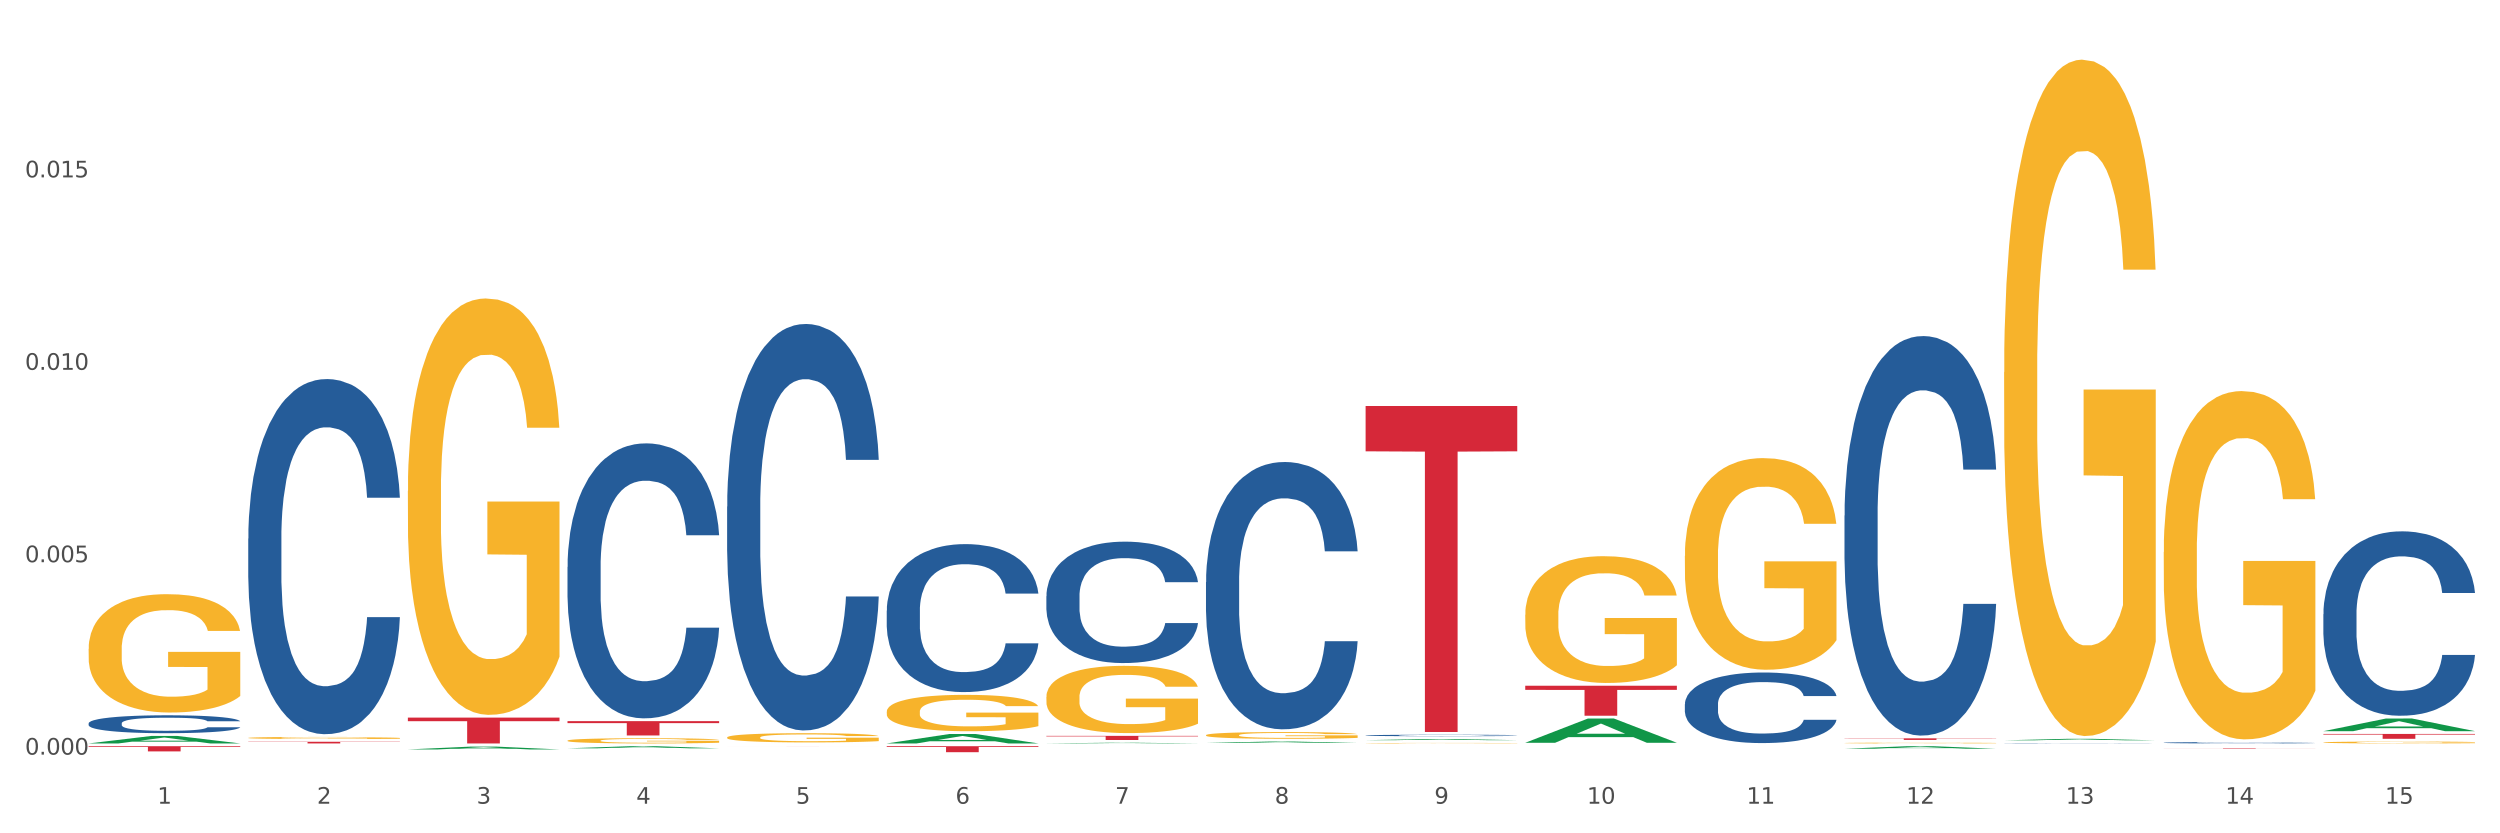<?xml version="1.0" encoding="utf-8" standalone="no"?>
<!DOCTYPE svg PUBLIC "-//W3C//DTD SVG 1.1//EN"
  "http://www.w3.org/Graphics/SVG/1.1/DTD/svg11.dtd">
<svg xmlns:xlink="http://www.w3.org/1999/xlink" width="1080pt" height="360pt" viewBox="0 0 1080 360" xmlns="http://www.w3.org/2000/svg" version="1.1">
 <rect x="0" y="0" width="1080" height="360" fill="#333333" stroke="none"/>
 <defs>
  <style type="text/css">*{stroke-linejoin: round; stroke-linecap: butt}</style>
 </defs>
 <g id="figure_1">
  <g id="patch_1">
   <path d="M 0 360 
L 1080 360 
L 1080 0 
L 0 0 
z
" style="fill: #ffffff; stroke: #ffffff; stroke-linejoin: miter"/>
  </g>
  <g id="axes_1">
   <g id="matplotlib.axis_1">
    <g id="xtick_1">
     <g id="text_1">
      <!-- 1 -->
      <g style="fill: #4d4d4d" transform="translate(67.984 347.204) scale(0.096 -0.096)">
       <defs>
        <path id="DejaVuSans-31" d="M 794 531 
L 1825 531 
L 1825 4091 
L 703 3866 
L 703 4441 
L 1819 4666 
L 2450 4666 
L 2450 531 
L 3481 531 
L 3481 0 
L 794 0 
L 794 531 
z
" transform="scale(0.016)"/>
       </defs>
       <use xlink:href="#DejaVuSans-31"/>
      </g>
     </g>
    </g>
    <g id="xtick_2">
     <g id="text_2">
      <!-- 2 -->
      <g style="fill: #4d4d4d" transform="translate(136.942 347.204) scale(0.096 -0.096)">
       <defs>
        <path id="DejaVuSans-32" d="M 1228 531 
L 3431 531 
L 3431 0 
L 469 0 
L 469 531 
Q 828 903 1448 1529 
Q 2069 2156 2228 2338 
Q 2531 2678 2651 2914 
Q 2772 3150 2772 3378 
Q 2772 3750 2511 3984 
Q 2250 4219 1831 4219 
Q 1534 4219 1204 4116 
Q 875 4013 500 3803 
L 500 4441 
Q 881 4594 1212 4672 
Q 1544 4750 1819 4750 
Q 2544 4750 2975 4387 
Q 3406 4025 3406 3419 
Q 3406 3131 3298 2873 
Q 3191 2616 2906 2266 
Q 2828 2175 2409 1742 
Q 1991 1309 1228 531 
z
" transform="scale(0.016)"/>
       </defs>
       <use xlink:href="#DejaVuSans-32"/>
      </g>
     </g>
    </g>
    <g id="xtick_3">
     <g id="text_3">
      <!-- 3 -->
      <g style="fill: #4d4d4d" transform="translate(205.899 347.204) scale(0.096 -0.096)">
       <defs>
        <path id="DejaVuSans-33" d="M 2597 2516 
Q 3050 2419 3304 2112 
Q 3559 1806 3559 1356 
Q 3559 666 3084 287 
Q 2609 -91 1734 -91 
Q 1441 -91 1130 -33 
Q 819 25 488 141 
L 488 750 
Q 750 597 1062 519 
Q 1375 441 1716 441 
Q 2309 441 2620 675 
Q 2931 909 2931 1356 
Q 2931 1769 2642 2001 
Q 2353 2234 1838 2234 
L 1294 2234 
L 1294 2753 
L 1863 2753 
Q 2328 2753 2575 2939 
Q 2822 3125 2822 3475 
Q 2822 3834 2567 4026 
Q 2313 4219 1838 4219 
Q 1578 4219 1281 4162 
Q 984 4106 628 3988 
L 628 4550 
Q 988 4650 1302 4700 
Q 1616 4750 1894 4750 
Q 2613 4750 3031 4423 
Q 3450 4097 3450 3541 
Q 3450 3153 3228 2886 
Q 3006 2619 2597 2516 
z
" transform="scale(0.016)"/>
       </defs>
       <use xlink:href="#DejaVuSans-33"/>
      </g>
     </g>
    </g>
    <g id="xtick_4">
     <g id="text_4">
      <!-- 4 -->
      <g style="fill: #4d4d4d" transform="translate(274.857 347.204) scale(0.096 -0.096)">
       <defs>
        <path id="DejaVuSans-34" d="M 2419 4116 
L 825 1625 
L 2419 1625 
L 2419 4116 
z
M 2253 4666 
L 3047 4666 
L 3047 1625 
L 3713 1625 
L 3713 1100 
L 3047 1100 
L 3047 0 
L 2419 0 
L 2419 1100 
L 313 1100 
L 313 1709 
L 2253 4666 
z
" transform="scale(0.016)"/>
       </defs>
       <use xlink:href="#DejaVuSans-34"/>
      </g>
     </g>
    </g>
    <g id="xtick_5">
     <g id="text_5">
      <!-- 5 -->
      <g style="fill: #4d4d4d" transform="translate(343.815 347.204) scale(0.096 -0.096)">
       <defs>
        <path id="DejaVuSans-35" d="M 691 4666 
L 3169 4666 
L 3169 4134 
L 1269 4134 
L 1269 2991 
Q 1406 3038 1543 3061 
Q 1681 3084 1819 3084 
Q 2600 3084 3056 2656 
Q 3513 2228 3513 1497 
Q 3513 744 3044 326 
Q 2575 -91 1722 -91 
Q 1428 -91 1123 -41 
Q 819 9 494 109 
L 494 744 
Q 775 591 1075 516 
Q 1375 441 1709 441 
Q 2250 441 2565 725 
Q 2881 1009 2881 1497 
Q 2881 1984 2565 2268 
Q 2250 2553 1709 2553 
Q 1456 2553 1204 2497 
Q 953 2441 691 2322 
L 691 4666 
z
" transform="scale(0.016)"/>
       </defs>
       <use xlink:href="#DejaVuSans-35"/>
      </g>
     </g>
    </g>
    <g id="xtick_6">
     <g id="text_6">
      <!-- 6 -->
      <g style="fill: #4d4d4d" transform="translate(412.772 347.204) scale(0.096 -0.096)">
       <defs>
        <path id="DejaVuSans-36" d="M 2113 2584 
Q 1688 2584 1439 2293 
Q 1191 2003 1191 1497 
Q 1191 994 1439 701 
Q 1688 409 2113 409 
Q 2538 409 2786 701 
Q 3034 994 3034 1497 
Q 3034 2003 2786 2293 
Q 2538 2584 2113 2584 
z
M 3366 4563 
L 3366 3988 
Q 3128 4100 2886 4159 
Q 2644 4219 2406 4219 
Q 1781 4219 1451 3797 
Q 1122 3375 1075 2522 
Q 1259 2794 1537 2939 
Q 1816 3084 2150 3084 
Q 2853 3084 3261 2657 
Q 3669 2231 3669 1497 
Q 3669 778 3244 343 
Q 2819 -91 2113 -91 
Q 1303 -91 875 529 
Q 447 1150 447 2328 
Q 447 3434 972 4092 
Q 1497 4750 2381 4750 
Q 2619 4750 2861 4703 
Q 3103 4656 3366 4563 
z
" transform="scale(0.016)"/>
       </defs>
       <use xlink:href="#DejaVuSans-36"/>
      </g>
     </g>
    </g>
    <g id="xtick_7">
     <g id="text_7">
      <!-- 7 -->
      <g style="fill: #4d4d4d" transform="translate(481.73 347.204) scale(0.096 -0.096)">
       <defs>
        <path id="DejaVuSans-37" d="M 525 4666 
L 3525 4666 
L 3525 4397 
L 1831 0 
L 1172 0 
L 2766 4134 
L 525 4134 
L 525 4666 
z
" transform="scale(0.016)"/>
       </defs>
       <use xlink:href="#DejaVuSans-37"/>
      </g>
     </g>
    </g>
    <g id="xtick_8">
     <g id="text_8">
      <!-- 8 -->
      <g style="fill: #4d4d4d" transform="translate(550.688 347.204) scale(0.096 -0.096)">
       <defs>
        <path id="DejaVuSans-38" d="M 2034 2216 
Q 1584 2216 1326 1975 
Q 1069 1734 1069 1313 
Q 1069 891 1326 650 
Q 1584 409 2034 409 
Q 2484 409 2743 651 
Q 3003 894 3003 1313 
Q 3003 1734 2745 1975 
Q 2488 2216 2034 2216 
z
M 1403 2484 
Q 997 2584 770 2862 
Q 544 3141 544 3541 
Q 544 4100 942 4425 
Q 1341 4750 2034 4750 
Q 2731 4750 3128 4425 
Q 3525 4100 3525 3541 
Q 3525 3141 3298 2862 
Q 3072 2584 2669 2484 
Q 3125 2378 3379 2068 
Q 3634 1759 3634 1313 
Q 3634 634 3220 271 
Q 2806 -91 2034 -91 
Q 1263 -91 848 271 
Q 434 634 434 1313 
Q 434 1759 690 2068 
Q 947 2378 1403 2484 
z
M 1172 3481 
Q 1172 3119 1398 2916 
Q 1625 2713 2034 2713 
Q 2441 2713 2670 2916 
Q 2900 3119 2900 3481 
Q 2900 3844 2670 4047 
Q 2441 4250 2034 4250 
Q 1625 4250 1398 4047 
Q 1172 3844 1172 3481 
z
" transform="scale(0.016)"/>
       </defs>
       <use xlink:href="#DejaVuSans-38"/>
      </g>
     </g>
    </g>
    <g id="xtick_9">
     <g id="text_9">
      <!-- 9 -->
      <g style="fill: #4d4d4d" transform="translate(619.645 347.204) scale(0.096 -0.096)">
       <defs>
        <path id="DejaVuSans-39" d="M 703 97 
L 703 672 
Q 941 559 1184 500 
Q 1428 441 1663 441 
Q 2288 441 2617 861 
Q 2947 1281 2994 2138 
Q 2813 1869 2534 1725 
Q 2256 1581 1919 1581 
Q 1219 1581 811 2004 
Q 403 2428 403 3163 
Q 403 3881 828 4315 
Q 1253 4750 1959 4750 
Q 2769 4750 3195 4129 
Q 3622 3509 3622 2328 
Q 3622 1225 3098 567 
Q 2575 -91 1691 -91 
Q 1453 -91 1209 -44 
Q 966 3 703 97 
z
M 1959 2075 
Q 2384 2075 2632 2365 
Q 2881 2656 2881 3163 
Q 2881 3666 2632 3958 
Q 2384 4250 1959 4250 
Q 1534 4250 1286 3958 
Q 1038 3666 1038 3163 
Q 1038 2656 1286 2365 
Q 1534 2075 1959 2075 
z
" transform="scale(0.016)"/>
       </defs>
       <use xlink:href="#DejaVuSans-39"/>
      </g>
     </g>
    </g>
    <g id="xtick_10">
     <g id="text_10">
      <!-- 10 -->
      <g style="fill: #4d4d4d" transform="translate(685.549 347.204) scale(0.096 -0.096)">
       <defs>
        <path id="DejaVuSans-30" d="M 2034 4250 
Q 1547 4250 1301 3770 
Q 1056 3291 1056 2328 
Q 1056 1369 1301 889 
Q 1547 409 2034 409 
Q 2525 409 2770 889 
Q 3016 1369 3016 2328 
Q 3016 3291 2770 3770 
Q 2525 4250 2034 4250 
z
M 2034 4750 
Q 2819 4750 3233 4129 
Q 3647 3509 3647 2328 
Q 3647 1150 3233 529 
Q 2819 -91 2034 -91 
Q 1250 -91 836 529 
Q 422 1150 422 2328 
Q 422 3509 836 4129 
Q 1250 4750 2034 4750 
z
" transform="scale(0.016)"/>
       </defs>
       <use xlink:href="#DejaVuSans-31"/>
       <use xlink:href="#DejaVuSans-30" transform="translate(63.623 0)"/>
      </g>
     </g>
    </g>
    <g id="xtick_11">
     <g id="text_11">
      <!-- 11 -->
      <g style="fill: #4d4d4d" transform="translate(754.506 347.204) scale(0.096 -0.096)">
       <use xlink:href="#DejaVuSans-31"/>
       <use xlink:href="#DejaVuSans-31" transform="translate(63.623 0)"/>
      </g>
     </g>
    </g>
    <g id="xtick_12">
     <g id="text_12">
      <!-- 12 -->
      <g style="fill: #4d4d4d" transform="translate(823.464 347.204) scale(0.096 -0.096)">
       <use xlink:href="#DejaVuSans-31"/>
       <use xlink:href="#DejaVuSans-32" transform="translate(63.623 0)"/>
      </g>
     </g>
    </g>
    <g id="xtick_13">
     <g id="text_13">
      <!-- 13 -->
      <g style="fill: #4d4d4d" transform="translate(892.422 347.204) scale(0.096 -0.096)">
       <use xlink:href="#DejaVuSans-31"/>
       <use xlink:href="#DejaVuSans-33" transform="translate(63.623 0)"/>
      </g>
     </g>
    </g>
    <g id="xtick_14">
     <g id="text_14">
      <!-- 14 -->
      <g style="fill: #4d4d4d" transform="translate(961.379 347.204) scale(0.096 -0.096)">
       <use xlink:href="#DejaVuSans-31"/>
       <use xlink:href="#DejaVuSans-34" transform="translate(63.623 0)"/>
      </g>
     </g>
    </g>
    <g id="xtick_15">
     <g id="text_15">
      <!-- 15 -->
      <g style="fill: #4d4d4d" transform="translate(1030.337 347.204) scale(0.096 -0.096)">
       <use xlink:href="#DejaVuSans-31"/>
       <use xlink:href="#DejaVuSans-35" transform="translate(63.623 0)"/>
      </g>
     </g>
    </g>
    <g id="xtick_16"/>
    <g id="xtick_17"/>
    <g id="xtick_18"/>
    <g id="xtick_19"/>
    <g id="xtick_20"/>
    <g id="xtick_21"/>
    <g id="xtick_22"/>
    <g id="xtick_23"/>
    <g id="xtick_24"/>
    <g id="xtick_25"/>
    <g id="xtick_26"/>
    <g id="xtick_27"/>
    <g id="xtick_28"/>
    <g id="xtick_29"/>
   </g>
   <g id="matplotlib.axis_2">
    <g id="ytick_1">
     <g id="text_16">
      <!-- 0.000 -->
      <g style="fill: #4d4d4d" transform="translate(10.8 325.999) scale(0.096 -0.096)">
       <defs>
        <path id="DejaVuSans-2e" d="M 684 794 
L 1344 794 
L 1344 0 
L 684 0 
L 684 794 
z
" transform="scale(0.016)"/>
       </defs>
       <use xlink:href="#DejaVuSans-30"/>
       <use xlink:href="#DejaVuSans-2e" transform="translate(63.623 0)"/>
       <use xlink:href="#DejaVuSans-30" transform="translate(95.41 0)"/>
       <use xlink:href="#DejaVuSans-30" transform="translate(159.033 0)"/>
       <use xlink:href="#DejaVuSans-30" transform="translate(222.656 0)"/>
      </g>
     </g>
    </g>
    <g id="ytick_2">
     <g id="text_17">
      <!-- 0.005 -->
      <g style="fill: #4d4d4d" transform="translate(10.8 242.875) scale(0.096 -0.096)">
       <use xlink:href="#DejaVuSans-30"/>
       <use xlink:href="#DejaVuSans-2e" transform="translate(63.623 0)"/>
       <use xlink:href="#DejaVuSans-30" transform="translate(95.41 0)"/>
       <use xlink:href="#DejaVuSans-30" transform="translate(159.033 0)"/>
       <use xlink:href="#DejaVuSans-35" transform="translate(222.656 0)"/>
      </g>
     </g>
    </g>
    <g id="ytick_3">
     <g id="text_18">
      <!-- 0.010 -->
      <g style="fill: #4d4d4d" transform="translate(10.8 159.752) scale(0.096 -0.096)">
       <use xlink:href="#DejaVuSans-30"/>
       <use xlink:href="#DejaVuSans-2e" transform="translate(63.623 0)"/>
       <use xlink:href="#DejaVuSans-30" transform="translate(95.41 0)"/>
       <use xlink:href="#DejaVuSans-31" transform="translate(159.033 0)"/>
       <use xlink:href="#DejaVuSans-30" transform="translate(222.656 0)"/>
      </g>
     </g>
    </g>
    <g id="ytick_4">
     <g id="text_19">
      <!-- 0.015 -->
      <g style="fill: #4d4d4d" transform="translate(10.8 76.628) scale(0.096 -0.096)">
       <use xlink:href="#DejaVuSans-30"/>
       <use xlink:href="#DejaVuSans-2e" transform="translate(63.623 0)"/>
       <use xlink:href="#DejaVuSans-30" transform="translate(95.41 0)"/>
       <use xlink:href="#DejaVuSans-31" transform="translate(159.033 0)"/>
       <use xlink:href="#DejaVuSans-35" transform="translate(222.656 0)"/>
      </g>
     </g>
    </g>
    <g id="ytick_5"/>
    <g id="ytick_6"/>
    <g id="ytick_7"/>
    <g id="ytick_8"/>
   </g>
   <g id="PolyCollection_1">
    <path d="M 38.283 321.16 
L 38.351 321.156 
L 65.365 317.929 
L 76.576 317.926 
L 103.793 321.166 
L 90.826 321.166 
L 84.95 320.411 
L 57.058 320.411 
L 56.855 320.423 
L 51.182 321.166 
L 38.283 321.166 
L 38.283 321.16 
L 60.57 319.961 
L 81.438 319.958 
L 71.105 318.616 
L 70.97 318.61 
L 70.835 318.619 
L 60.502 319.958 
L 60.57 319.961 
L 38.283 321.16 
z
" clip-path="url(#p59dc18cf55)" style="fill: #109648"/>
    <path d="M 727.86 240.151 
L 727.937 240.067 
L 727.937 237.061 
L 728.092 234.473 
L 728.865 228.21 
L 730.025 223.032 
L 730.876 220.277 
L 731.727 218.022 
L 732.732 215.768 
L 733.97 213.429 
L 736.213 210.006 
L 737.605 208.252 
L 739.306 206.415 
L 742.4 203.743 
L 744.643 202.24 
L 746.963 200.987 
L 750.753 199.484 
L 753.228 198.816 
L 755.858 198.315 
L 759.029 197.981 
L 761.427 197.898 
L 766.686 198.148 
L 771.172 198.9 
L 773.337 199.484 
L 776.122 200.486 
L 777.591 201.154 
L 779.989 202.49 
L 782.464 204.244 
L 784.166 205.747 
L 786.718 208.586 
L 788.651 211.425 
L 790.43 214.933 
L 791.358 217.354 
L 792.055 219.609 
L 792.673 222.197 
L 793.292 226.289 
L 779.37 226.289 
L 778.829 223.366 
L 777.978 220.611 
L 776.741 217.939 
L 775.658 216.269 
L 773.802 214.181 
L 772.1 212.845 
L 770.321 211.843 
L 768.155 211.008 
L 766.454 210.59 
L 764.056 210.256 
L 759.338 210.34 
L 756.167 211.008 
L 754.002 211.843 
L 752.609 212.594 
L 751.372 213.429 
L 749.98 214.599 
L 748.356 216.352 
L 747.195 217.939 
L 746.035 219.943 
L 745.107 221.947 
L 744.256 224.285 
L 743.56 226.79 
L 743.019 229.379 
L 742.555 232.552 
L 742.168 237.813 
L 742.168 249.253 
L 742.323 251.842 
L 742.71 255.265 
L 743.174 257.854 
L 743.947 260.944 
L 744.643 263.031 
L 745.958 266.037 
L 747.427 268.542 
L 748.588 270.129 
L 749.748 271.465 
L 751.759 273.302 
L 754.002 274.805 
L 755.935 275.724 
L 758.565 276.559 
L 760.344 276.893 
L 761.891 277.06 
L 765.68 277.06 
L 768.387 276.809 
L 771.404 276.225 
L 773.724 275.473 
L 775.658 274.555 
L 777.823 273.052 
L 779.216 271.632 
L 779.216 254.18 
L 762.2 254.096 
L 762.2 242.489 
L 793.369 242.489 
L 793.369 276.559 
L 792.055 278.313 
L 790.585 279.899 
L 789.038 281.319 
L 786.718 283.072 
L 783.933 284.742 
L 781.458 285.911 
L 778.829 286.914 
L 775.735 287.832 
L 771.713 288.667 
L 769.238 289.001 
L 766.145 289.252 
L 762.509 289.335 
L 759.338 289.168 
L 756.245 288.751 
L 752.996 287.999 
L 749.825 286.914 
L 747.427 285.828 
L 745.03 284.492 
L 742.477 282.738 
L 740.467 281.068 
L 738.92 279.565 
L 737.218 277.644 
L 735.362 275.139 
L 733.97 272.885 
L 732.732 270.547 
L 731.417 267.54 
L 730.489 264.952 
L 729.561 261.695 
L 729.02 259.273 
L 728.401 255.516 
L 727.937 250.255 
L 727.86 240.151 
z
" clip-path="url(#p59dc18cf55)" style="fill: #f7b32b"/>
    <path d="M 796.817 320.987 
L 796.895 320.987 
L 796.895 320.976 
L 797.049 320.967 
L 797.823 320.944 
L 798.983 320.925 
L 799.834 320.915 
L 800.684 320.907 
L 801.69 320.899 
L 802.927 320.89 
L 805.17 320.878 
L 806.563 320.871 
L 808.264 320.865 
L 811.358 320.855 
L 813.601 320.85 
L 815.921 320.845 
L 819.711 320.84 
L 822.186 320.837 
L 824.816 320.835 
L 827.987 320.834 
L 830.384 320.834 
L 835.644 320.835 
L 840.129 320.837 
L 842.295 320.84 
L 845.079 320.843 
L 846.549 320.846 
L 848.947 320.85 
L 851.422 320.857 
L 853.123 320.862 
L 855.676 320.873 
L 857.609 320.883 
L 859.388 320.896 
L 860.316 320.904 
L 861.012 320.913 
L 861.631 320.922 
L 862.25 320.937 
L 848.328 320.937 
L 847.786 320.926 
L 846.936 320.916 
L 845.698 320.907 
L 844.615 320.9 
L 842.759 320.893 
L 841.058 320.888 
L 839.279 320.884 
L 837.113 320.881 
L 835.412 320.88 
L 833.014 320.879 
L 828.296 320.879 
L 825.125 320.881 
L 822.959 320.884 
L 821.567 320.887 
L 820.33 320.89 
L 818.937 320.894 
L 817.313 320.901 
L 816.153 320.907 
L 814.993 320.914 
L 814.065 320.921 
L 813.214 320.93 
L 812.518 320.939 
L 811.977 320.948 
L 811.512 320.96 
L 811.126 320.979 
L 811.126 321.02 
L 811.28 321.03 
L 811.667 321.042 
L 812.131 321.051 
L 812.905 321.063 
L 813.601 321.07 
L 814.916 321.081 
L 816.385 321.09 
L 817.545 321.096 
L 818.705 321.101 
L 820.716 321.107 
L 822.959 321.113 
L 824.893 321.116 
L 827.523 321.119 
L 829.301 321.12 
L 830.848 321.121 
L 834.638 321.121 
L 837.345 321.12 
L 840.362 321.118 
L 842.682 321.115 
L 844.615 321.112 
L 846.781 321.107 
L 848.173 321.101 
L 848.173 321.038 
L 831.158 321.038 
L 831.158 320.996 
L 862.327 320.996 
L 862.327 321.119 
L 861.012 321.126 
L 859.543 321.131 
L 857.996 321.137 
L 855.676 321.143 
L 852.891 321.149 
L 850.416 321.153 
L 847.786 321.157 
L 844.693 321.16 
L 840.671 321.163 
L 838.196 321.164 
L 835.102 321.165 
L 831.467 321.166 
L 828.296 321.165 
L 825.202 321.164 
L 821.954 321.161 
L 818.783 321.157 
L 816.385 321.153 
L 813.987 321.148 
L 811.435 321.142 
L 809.424 321.136 
L 807.877 321.13 
L 806.176 321.123 
L 804.32 321.114 
L 802.927 321.106 
L 801.69 321.097 
L 800.375 321.087 
L 799.447 321.077 
L 798.519 321.065 
L 797.977 321.057 
L 797.359 321.043 
L 796.895 321.024 
L 796.817 320.987 
z
" clip-path="url(#p59dc18cf55)" style="fill: #f7b32b"/>
    <path d="M 865.775 160.796 
L 865.852 160.529 
L 865.852 150.921 
L 866.007 142.648 
L 866.78 122.633 
L 867.941 106.087 
L 868.791 97.281 
L 869.642 90.075 
L 870.648 82.87 
L 871.885 75.397 
L 874.128 64.456 
L 875.52 58.851 
L 877.222 52.98 
L 880.315 44.44 
L 882.558 39.637 
L 884.879 35.634 
L 888.669 30.83 
L 891.144 28.695 
L 893.773 27.094 
L 896.944 26.026 
L 899.342 25.759 
L 904.601 26.56 
L 909.087 28.962 
L 911.253 30.83 
L 914.037 34.032 
L 915.507 36.167 
L 917.904 40.437 
L 920.379 46.042 
L 922.081 50.845 
L 924.633 59.919 
L 926.567 68.992 
L 928.346 80.201 
L 929.274 87.94 
L 929.97 95.146 
L 930.589 103.419 
L 931.207 116.495 
L 917.286 116.495 
L 916.744 107.155 
L 915.893 98.348 
L 914.656 89.808 
L 913.573 84.471 
L 911.717 77.799 
L 910.015 73.529 
L 908.236 70.327 
L 906.071 67.658 
L 904.369 66.324 
L 901.972 65.256 
L 897.254 65.523 
L 894.083 67.658 
L 891.917 70.327 
L 890.525 72.729 
L 889.287 75.397 
L 887.895 79.133 
L 886.271 84.738 
L 885.111 89.808 
L 883.951 96.213 
L 883.022 102.618 
L 882.172 110.09 
L 881.476 118.096 
L 880.934 126.369 
L 880.47 136.51 
L 880.083 153.323 
L 880.083 189.884 
L 880.238 198.157 
L 880.625 209.099 
L 881.089 217.372 
L 881.862 227.246 
L 882.558 233.918 
L 883.873 243.525 
L 885.343 251.531 
L 886.503 256.602 
L 887.663 260.872 
L 889.674 266.743 
L 891.917 271.547 
L 893.851 274.482 
L 896.48 277.151 
L 898.259 278.218 
L 899.806 278.752 
L 903.596 278.752 
L 906.303 277.951 
L 909.319 276.083 
L 911.639 273.681 
L 913.573 270.746 
L 915.739 265.942 
L 917.131 261.405 
L 917.131 205.63 
L 900.115 205.363 
L 900.115 168.268 
L 931.285 168.268 
L 931.285 277.151 
L 929.97 282.755 
L 928.5 287.826 
L 926.953 292.362 
L 924.633 297.967 
L 921.849 303.304 
L 919.374 307.04 
L 916.744 310.243 
L 913.65 313.178 
L 909.629 315.847 
L 907.154 316.914 
L 904.06 317.715 
L 900.425 317.982 
L 897.254 317.448 
L 894.16 316.114 
L 890.911 313.712 
L 887.74 310.243 
L 885.343 306.773 
L 882.945 302.503 
L 880.393 296.899 
L 878.382 291.562 
L 876.835 286.758 
L 875.133 280.62 
L 873.277 272.614 
L 871.885 265.409 
L 870.648 257.936 
L 869.333 248.329 
L 868.405 240.056 
L 867.476 229.648 
L 866.935 221.909 
L 866.316 209.9 
L 865.852 193.087 
L 865.775 160.796 
z
" clip-path="url(#p59dc18cf55)" style="fill: #f7b32b"/>
    <path d="M 934.733 238.471 
L 934.81 238.333 
L 934.81 233.386 
L 934.965 229.126 
L 935.738 218.82 
L 936.898 210.301 
L 937.749 205.766 
L 938.6 202.056 
L 939.605 198.345 
L 940.843 194.498 
L 943.086 188.864 
L 944.478 185.978 
L 946.179 182.955 
L 949.273 178.558 
L 951.516 176.084 
L 953.836 174.023 
L 957.626 171.55 
L 960.101 170.45 
L 962.731 169.626 
L 965.902 169.076 
L 968.3 168.939 
L 973.559 169.351 
L 978.045 170.588 
L 980.21 171.55 
L 982.995 173.199 
L 984.464 174.298 
L 986.862 176.497 
L 989.337 179.382 
L 991.038 181.856 
L 993.591 186.528 
L 995.524 191.2 
L 997.303 196.971 
L 998.231 200.956 
L 998.928 204.667 
L 999.546 208.926 
L 1000.165 215.66 
L 986.243 215.66 
L 985.702 210.85 
L 984.851 206.316 
L 983.614 201.918 
L 982.531 199.17 
L 980.674 195.735 
L 978.973 193.536 
L 977.194 191.887 
L 975.028 190.513 
L 973.327 189.826 
L 970.929 189.276 
L 966.211 189.414 
L 963.04 190.513 
L 960.875 191.887 
L 959.482 193.124 
L 958.245 194.498 
L 956.853 196.422 
L 955.229 199.307 
L 954.068 201.918 
L 952.908 205.216 
L 951.98 208.514 
L 951.129 212.362 
L 950.433 216.484 
L 949.892 220.744 
L 949.428 225.966 
L 949.041 234.623 
L 949.041 253.449 
L 949.196 257.709 
L 949.582 263.343 
L 950.047 267.603 
L 950.82 272.687 
L 951.516 276.122 
L 952.831 281.069 
L 954.3 285.192 
L 955.461 287.803 
L 956.621 290.001 
L 958.632 293.024 
L 960.875 295.498 
L 962.808 297.009 
L 965.438 298.383 
L 967.217 298.933 
L 968.764 299.208 
L 972.553 299.208 
L 975.26 298.796 
L 978.277 297.834 
L 980.597 296.597 
L 982.531 295.086 
L 984.696 292.612 
L 986.089 290.276 
L 986.089 261.556 
L 969.073 261.419 
L 969.073 242.318 
L 1000.242 242.318 
L 1000.242 298.383 
L 998.928 301.269 
L 997.458 303.88 
L 995.911 306.216 
L 993.591 309.102 
L 990.806 311.85 
L 988.331 313.774 
L 985.702 315.423 
L 982.608 316.934 
L 978.586 318.309 
L 976.111 318.858 
L 973.017 319.271 
L 969.382 319.408 
L 966.211 319.133 
L 963.118 318.446 
L 959.869 317.209 
L 956.698 315.423 
L 954.3 313.637 
L 951.903 311.438 
L 949.35 308.552 
L 947.34 305.804 
L 945.793 303.33 
L 944.091 300.17 
L 942.235 296.047 
L 940.843 292.337 
L 939.605 288.49 
L 938.29 283.543 
L 937.362 279.283 
L 936.434 273.924 
L 935.893 269.939 
L 935.274 263.755 
L 934.81 255.098 
L 934.733 238.471 
z
" clip-path="url(#p59dc18cf55)" style="fill: #f7b32b"/>
    <path d="M 1003.69 320.731 
L 1003.768 320.73 
L 1003.768 320.703 
L 1003.922 320.68 
L 1004.696 320.625 
L 1005.856 320.579 
L 1006.707 320.555 
L 1007.557 320.535 
L 1008.563 320.515 
L 1009.8 320.494 
L 1012.043 320.464 
L 1013.435 320.448 
L 1015.137 320.432 
L 1018.231 320.409 
L 1020.474 320.395 
L 1022.794 320.384 
L 1026.584 320.371 
L 1029.059 320.365 
L 1031.688 320.361 
L 1034.86 320.358 
L 1037.257 320.357 
L 1042.517 320.359 
L 1047.002 320.366 
L 1049.168 320.371 
L 1051.952 320.38 
L 1053.422 320.386 
L 1055.82 320.397 
L 1058.295 320.413 
L 1059.996 320.426 
L 1062.548 320.451 
L 1064.482 320.476 
L 1066.261 320.507 
L 1067.189 320.529 
L 1067.885 320.549 
L 1068.504 320.572 
L 1069.123 320.608 
L 1055.201 320.608 
L 1054.659 320.582 
L 1053.809 320.558 
L 1052.571 320.534 
L 1051.488 320.519 
L 1049.632 320.501 
L 1047.931 320.489 
L 1046.152 320.48 
L 1043.986 320.473 
L 1042.285 320.469 
L 1039.887 320.466 
L 1035.169 320.467 
L 1031.998 320.473 
L 1029.832 320.48 
L 1028.44 320.487 
L 1027.203 320.494 
L 1025.81 320.505 
L 1024.186 320.52 
L 1023.026 320.534 
L 1021.866 320.552 
L 1020.938 320.57 
L 1020.087 320.59 
L 1019.391 320.612 
L 1018.85 320.635 
L 1018.385 320.663 
L 1017.999 320.71 
L 1017.999 320.811 
L 1018.153 320.834 
L 1018.54 320.864 
L 1019.004 320.887 
L 1019.778 320.914 
L 1020.474 320.933 
L 1021.789 320.96 
L 1023.258 320.982 
L 1024.418 320.996 
L 1025.578 321.008 
L 1027.589 321.024 
L 1029.832 321.037 
L 1031.766 321.045 
L 1034.396 321.053 
L 1036.174 321.056 
L 1037.721 321.057 
L 1041.511 321.057 
L 1044.218 321.055 
L 1047.235 321.05 
L 1049.555 321.043 
L 1051.488 321.035 
L 1053.654 321.022 
L 1055.046 321.009 
L 1055.046 320.855 
L 1038.031 320.854 
L 1038.031 320.751 
L 1069.2 320.751 
L 1069.2 321.053 
L 1067.885 321.068 
L 1066.416 321.082 
L 1064.869 321.095 
L 1062.548 321.11 
L 1059.764 321.125 
L 1057.289 321.135 
L 1054.659 321.144 
L 1051.566 321.152 
L 1047.544 321.16 
L 1045.069 321.163 
L 1041.975 321.165 
L 1038.34 321.166 
L 1035.169 321.164 
L 1032.075 321.16 
L 1028.827 321.154 
L 1025.656 321.144 
L 1023.258 321.135 
L 1020.86 321.123 
L 1018.308 321.107 
L 1016.297 321.092 
L 1014.75 321.079 
L 1013.049 321.062 
L 1011.193 321.04 
L 1009.8 321.02 
L 1008.563 320.999 
L 1007.248 320.973 
L 1006.32 320.95 
L 1005.392 320.921 
L 1004.85 320.9 
L 1004.232 320.866 
L 1003.768 320.82 
L 1003.69 320.731 
z
" clip-path="url(#p59dc18cf55)" style="fill: #f7b32b"/>
    <path d="M 107.241 232.688 
L 107.318 232.548 
L 107.318 228.625 
L 107.55 223.301 
L 108.402 213.493 
L 109.486 206.067 
L 111.345 197.38 
L 112.351 193.737 
L 113.668 189.674 
L 116.378 183.089 
L 119.475 177.484 
L 121.644 174.402 
L 123.27 172.44 
L 126.909 168.938 
L 129 167.396 
L 131.168 166.135 
L 133.026 165.295 
L 136.124 164.314 
L 138.602 163.894 
L 141.467 163.754 
L 143.867 163.894 
L 147.042 164.454 
L 151.688 166.135 
L 153.469 167.116 
L 155.87 168.798 
L 158.348 171.039 
L 160.361 173.281 
L 162.684 176.504 
L 165.084 180.707 
L 167.407 186.031 
L 169.034 190.935 
L 170.35 196.119 
L 171.511 202.424 
L 172.363 209.29 
L 172.75 215.034 
L 158.58 215.034 
L 158.193 209.85 
L 157.418 204.246 
L 156.644 200.463 
L 155.792 197.38 
L 154.476 193.877 
L 153.314 191.636 
L 151.378 188.974 
L 149.597 187.292 
L 148.126 186.311 
L 146.345 185.471 
L 142.551 184.63 
L 139.841 184.63 
L 138.137 184.91 
L 136.046 185.611 
L 134.265 186.592 
L 132.175 188.273 
L 130.549 190.094 
L 128.922 192.476 
L 127.993 194.158 
L 126.599 197.24 
L 125.67 199.762 
L 124.431 204.106 
L 123.734 207.188 
L 122.495 215.174 
L 121.953 221.059 
L 121.721 225.122 
L 121.566 229.606 
L 121.566 251.463 
L 122.031 261.271 
L 122.418 265.474 
L 123.037 270.238 
L 124.199 276.403 
L 125.902 282.428 
L 127.683 286.771 
L 129.155 289.433 
L 130.549 291.395 
L 131.942 292.936 
L 133.646 294.337 
L 135.04 295.178 
L 137.13 296.018 
L 139.608 296.439 
L 141.544 296.439 
L 145.493 295.738 
L 147.274 295.038 
L 148.978 294.057 
L 150.836 292.516 
L 152.308 290.834 
L 153.159 289.573 
L 154.553 286.911 
L 155.637 284.109 
L 156.567 280.886 
L 157.186 278.084 
L 157.883 273.881 
L 158.425 269.117 
L 158.58 266.595 
L 172.75 266.595 
L 172.441 271.639 
L 171.899 276.543 
L 170.815 283.128 
L 169.963 286.911 
L 168.646 291.535 
L 167.253 295.458 
L 165.317 299.801 
L 163.536 303.024 
L 161.677 305.826 
L 159.664 308.348 
L 156.025 311.851 
L 154.708 312.832 
L 151.92 314.513 
L 149.752 315.494 
L 146.577 316.475 
L 143.325 317.035 
L 139.918 317.175 
L 136.898 316.895 
L 133.568 316.054 
L 131.478 315.214 
L 129.155 313.953 
L 126.444 311.991 
L 123.889 309.609 
L 121.489 306.807 
L 119.243 303.584 
L 117.152 299.941 
L 114.442 293.917 
L 112.429 288.032 
L 110.958 282.568 
L 109.951 277.944 
L 108.944 272.059 
L 108.402 267.996 
L 107.55 258.188 
L 107.241 249.081 
L 107.241 232.688 
z
" clip-path="url(#p59dc18cf55)" style="fill: #255c99"/>
    <path d="M 38.283 322.352 
L 103.793 322.352 
L 103.793 322.666 
L 78.024 322.668 
L 78.024 324.614 
L 63.897 324.614 
L 63.897 322.668 
L 38.283 322.666 
L 38.283 322.354 
L 38.283 322.352 
z
" clip-path="url(#p59dc18cf55)" style="fill: #d62839"/>
    <path d="M 658.902 265.58 
L 658.979 265.53 
L 658.979 263.729 
L 659.134 262.178 
L 659.907 258.427 
L 661.068 255.325 
L 661.918 253.674 
L 662.769 252.324 
L 663.775 250.973 
L 665.012 249.572 
L 667.255 247.522 
L 668.647 246.471 
L 670.349 245.371 
L 673.442 243.77 
L 675.685 242.869 
L 678.006 242.119 
L 681.796 241.219 
L 684.271 240.818 
L 686.9 240.518 
L 690.071 240.318 
L 692.469 240.268 
L 697.728 240.418 
L 702.214 240.868 
L 704.38 241.219 
L 707.164 241.819 
L 708.634 242.219 
L 711.031 243.019 
L 713.506 244.07 
L 715.208 244.97 
L 717.76 246.671 
L 719.694 248.372 
L 721.473 250.473 
L 722.401 251.924 
L 723.097 253.274 
L 723.716 254.825 
L 724.334 257.276 
L 710.413 257.276 
L 709.871 255.525 
L 709.02 253.874 
L 707.783 252.274 
L 706.7 251.273 
L 704.844 250.023 
L 703.142 249.222 
L 701.363 248.622 
L 699.198 248.122 
L 697.496 247.872 
L 695.099 247.672 
L 690.381 247.722 
L 687.21 248.122 
L 685.044 248.622 
L 683.652 249.072 
L 682.414 249.572 
L 681.022 250.273 
L 679.398 251.323 
L 678.238 252.274 
L 677.078 253.474 
L 676.149 254.675 
L 675.299 256.076 
L 674.603 257.576 
L 674.061 259.127 
L 673.597 261.028 
L 673.21 264.179 
L 673.21 271.033 
L 673.365 272.583 
L 673.752 274.634 
L 674.216 276.185 
L 674.989 278.036 
L 675.685 279.286 
L 677 281.087 
L 678.47 282.588 
L 679.63 283.538 
L 680.79 284.339 
L 682.801 285.439 
L 685.044 286.34 
L 686.978 286.89 
L 689.607 287.39 
L 691.386 287.59 
L 692.933 287.69 
L 696.723 287.69 
L 699.43 287.54 
L 702.446 287.19 
L 704.767 286.74 
L 706.7 286.19 
L 708.866 285.289 
L 710.258 284.439 
L 710.258 273.984 
L 693.242 273.934 
L 693.242 266.981 
L 724.412 266.981 
L 724.412 287.39 
L 723.097 288.441 
L 721.627 289.391 
L 720.08 290.242 
L 717.76 291.292 
L 714.976 292.293 
L 712.501 292.993 
L 709.871 293.593 
L 706.777 294.143 
L 702.756 294.644 
L 700.281 294.844 
L 697.187 294.994 
L 693.552 295.044 
L 690.381 294.944 
L 687.287 294.694 
L 684.039 294.243 
L 680.867 293.593 
L 678.47 292.943 
L 676.072 292.142 
L 673.52 291.092 
L 671.509 290.091 
L 669.962 289.191 
L 668.26 288.041 
L 666.404 286.54 
L 665.012 285.189 
L 663.775 283.789 
L 662.46 281.988 
L 661.532 280.437 
L 660.603 278.486 
L 660.062 277.035 
L 659.443 274.784 
L 658.979 271.633 
L 658.902 265.58 
z
" clip-path="url(#p59dc18cf55)" style="fill: #f7b32b"/>
    <path d="M 107.241 320.443 
L 172.75 320.443 
L 172.75 320.544 
L 146.981 320.544 
L 146.981 321.166 
L 132.855 321.166 
L 132.855 320.544 
L 107.241 320.544 
L 107.241 320.444 
L 107.241 320.443 
z
" clip-path="url(#p59dc18cf55)" style="fill: #d62839"/>
    <path d="M 245.156 311.519 
L 310.666 311.519 
L 310.666 312.382 
L 284.897 312.387 
L 284.897 317.724 
L 270.77 317.724 
L 270.77 312.387 
L 245.156 312.382 
L 245.156 311.525 
L 245.156 311.519 
z
" clip-path="url(#p59dc18cf55)" style="fill: #d62839"/>
    <path d="M 314.114 322.352 
L 379.623 322.352 
L 379.623 322.355 
L 353.854 322.355 
L 353.854 322.371 
L 339.728 322.371 
L 339.728 322.355 
L 314.114 322.355 
L 314.114 322.352 
L 314.114 322.352 
z
" clip-path="url(#p59dc18cf55)" style="fill: #d62839"/>
    <path d="M 383.071 322.352 
L 448.581 322.352 
L 448.581 322.713 
L 422.812 322.715 
L 422.812 324.95 
L 408.685 324.95 
L 408.685 322.715 
L 383.071 322.713 
L 383.071 322.354 
L 383.071 322.352 
z
" clip-path="url(#p59dc18cf55)" style="fill: #d62839"/>
    <path d="M 452.029 317.885 
L 517.539 317.885 
L 517.539 318.133 
L 491.769 318.134 
L 491.769 319.669 
L 477.643 319.669 
L 477.643 318.134 
L 452.029 318.133 
L 452.029 317.886 
L 452.029 317.885 
z
" clip-path="url(#p59dc18cf55)" style="fill: #d62839"/>
    <path d="M 589.944 175.397 
L 655.454 175.397 
L 655.454 194.967 
L 629.685 195.099 
L 629.685 316.22 
L 615.558 316.22 
L 615.558 195.099 
L 589.944 194.967 
L 589.944 175.53 
L 589.944 175.397 
z
" clip-path="url(#p59dc18cf55)" style="fill: #d62839"/>
    <path d="M 658.902 296.23 
L 724.412 296.23 
L 724.412 298.033 
L 698.642 298.045 
L 698.642 309.204 
L 684.516 309.204 
L 684.516 298.045 
L 658.902 298.033 
L 658.902 296.242 
L 658.902 296.23 
z
" clip-path="url(#p59dc18cf55)" style="fill: #d62839"/>
    <path d="M 796.817 318.967 
L 862.327 318.967 
L 862.327 319.061 
L 836.558 319.062 
L 836.558 319.647 
L 822.431 319.647 
L 822.431 319.062 
L 796.817 319.061 
L 796.817 318.967 
L 796.817 318.967 
z
" clip-path="url(#p59dc18cf55)" style="fill: #d62839"/>
    <path d="M 176.198 310.012 
L 241.708 310.012 
L 241.708 311.562 
L 215.939 311.572 
L 215.939 321.166 
L 201.812 321.166 
L 201.812 311.572 
L 176.198 311.562 
L 176.198 310.022 
L 176.198 310.012 
z
" clip-path="url(#p59dc18cf55)" style="fill: #d62839"/>
    <path d="M 589.944 321.049 
L 590.022 321.049 
L 590.022 321.042 
L 590.176 321.036 
L 590.95 321.021 
L 592.11 321.009 
L 592.961 321.002 
L 593.811 320.997 
L 594.817 320.992 
L 596.054 320.986 
L 598.297 320.978 
L 599.69 320.974 
L 601.391 320.969 
L 604.485 320.963 
L 606.728 320.96 
L 609.048 320.957 
L 612.838 320.953 
L 615.313 320.951 
L 617.943 320.95 
L 621.114 320.949 
L 623.511 320.949 
L 628.771 320.95 
L 633.257 320.952 
L 635.422 320.953 
L 638.206 320.955 
L 639.676 320.957 
L 642.074 320.96 
L 644.549 320.964 
L 646.25 320.968 
L 648.803 320.975 
L 650.736 320.981 
L 652.515 320.99 
L 653.443 320.995 
L 654.139 321.001 
L 654.758 321.007 
L 655.377 321.016 
L 641.455 321.016 
L 640.914 321.01 
L 640.063 321.003 
L 638.825 320.997 
L 637.742 320.993 
L 635.886 320.988 
L 634.185 320.985 
L 632.406 320.982 
L 630.24 320.98 
L 628.539 320.979 
L 626.141 320.979 
L 621.423 320.979 
L 618.252 320.98 
L 616.086 320.982 
L 614.694 320.984 
L 613.457 320.986 
L 612.064 320.989 
L 610.44 320.993 
L 609.28 320.997 
L 608.12 321.001 
L 607.192 321.006 
L 606.341 321.012 
L 605.645 321.018 
L 605.104 321.024 
L 604.639 321.031 
L 604.253 321.044 
L 604.253 321.071 
L 604.407 321.077 
L 604.794 321.085 
L 605.258 321.091 
L 606.032 321.098 
L 606.728 321.103 
L 608.043 321.11 
L 609.512 321.116 
L 610.672 321.12 
L 611.832 321.123 
L 613.843 321.128 
L 616.086 321.131 
L 618.02 321.133 
L 620.65 321.135 
L 622.428 321.136 
L 623.975 321.137 
L 627.765 321.137 
L 630.472 321.136 
L 633.489 321.135 
L 635.809 321.133 
L 637.742 321.131 
L 639.908 321.127 
L 641.3 321.124 
L 641.3 321.082 
L 624.285 321.082 
L 624.285 321.055 
L 655.454 321.055 
L 655.454 321.135 
L 654.139 321.14 
L 652.67 321.143 
L 651.123 321.147 
L 648.803 321.151 
L 646.018 321.155 
L 643.543 321.158 
L 640.914 321.16 
L 637.82 321.162 
L 633.798 321.164 
L 631.323 321.165 
L 628.229 321.165 
L 624.594 321.166 
L 621.423 321.165 
L 618.329 321.164 
L 615.081 321.162 
L 611.91 321.16 
L 609.512 321.157 
L 607.114 321.154 
L 604.562 321.15 
L 602.551 321.146 
L 601.004 321.143 
L 599.303 321.138 
L 597.447 321.132 
L 596.054 321.127 
L 594.817 321.121 
L 593.502 321.114 
L 592.574 321.108 
L 591.646 321.1 
L 591.104 321.094 
L 590.486 321.086 
L 590.022 321.073 
L 589.944 321.049 
z
" clip-path="url(#p59dc18cf55)" style="fill: #f7b32b"/>
    <path d="M 520.987 317.598 
L 521.064 317.596 
L 521.064 317.5 
L 521.219 317.418 
L 521.992 317.219 
L 523.152 317.054 
L 524.003 316.966 
L 524.854 316.895 
L 525.859 316.823 
L 527.097 316.749 
L 529.34 316.64 
L 530.732 316.584 
L 532.433 316.526 
L 535.527 316.441 
L 537.77 316.393 
L 540.09 316.353 
L 543.88 316.305 
L 546.355 316.284 
L 548.985 316.268 
L 552.156 316.257 
L 554.554 316.255 
L 559.813 316.263 
L 564.299 316.287 
L 566.464 316.305 
L 569.249 316.337 
L 570.718 316.358 
L 573.116 316.401 
L 575.591 316.457 
L 577.293 316.504 
L 579.845 316.595 
L 581.778 316.685 
L 583.557 316.796 
L 584.485 316.873 
L 585.182 316.945 
L 585.8 317.027 
L 586.419 317.158 
L 572.497 317.158 
L 571.956 317.065 
L 571.105 316.977 
L 569.868 316.892 
L 568.785 316.839 
L 566.929 316.773 
L 565.227 316.73 
L 563.448 316.698 
L 561.282 316.672 
L 559.581 316.658 
L 557.183 316.648 
L 552.465 316.65 
L 549.294 316.672 
L 547.129 316.698 
L 545.736 316.722 
L 544.499 316.749 
L 543.107 316.786 
L 541.483 316.842 
L 540.322 316.892 
L 539.162 316.956 
L 538.234 317.019 
L 537.383 317.094 
L 536.687 317.174 
L 536.146 317.256 
L 535.682 317.357 
L 535.295 317.524 
L 535.295 317.888 
L 535.45 317.97 
L 535.837 318.079 
L 536.301 318.161 
L 537.074 318.26 
L 537.77 318.326 
L 539.085 318.422 
L 540.554 318.501 
L 541.715 318.552 
L 542.875 318.594 
L 544.886 318.653 
L 547.129 318.7 
L 549.062 318.73 
L 551.692 318.756 
L 553.471 318.767 
L 555.018 318.772 
L 558.807 318.772 
L 561.515 318.764 
L 564.531 318.745 
L 566.851 318.722 
L 568.785 318.692 
L 570.95 318.645 
L 572.343 318.599 
L 572.343 318.044 
L 555.327 318.042 
L 555.327 317.673 
L 586.496 317.673 
L 586.496 318.756 
L 585.182 318.812 
L 583.712 318.862 
L 582.165 318.907 
L 579.845 318.963 
L 577.061 319.016 
L 574.586 319.054 
L 571.956 319.085 
L 568.862 319.115 
L 564.84 319.141 
L 562.365 319.152 
L 559.272 319.16 
L 555.636 319.162 
L 552.465 319.157 
L 549.372 319.144 
L 546.123 319.12 
L 542.952 319.085 
L 540.554 319.051 
L 538.157 319.008 
L 535.604 318.953 
L 533.594 318.899 
L 532.047 318.852 
L 530.345 318.791 
L 528.489 318.711 
L 527.097 318.639 
L 525.859 318.565 
L 524.544 318.469 
L 523.616 318.387 
L 522.688 318.283 
L 522.147 318.206 
L 521.528 318.087 
L 521.064 317.92 
L 520.987 317.598 
z
" clip-path="url(#p59dc18cf55)" style="fill: #f7b32b"/>
    <path d="M 452.029 301.064 
L 452.106 301.038 
L 452.106 300.082 
L 452.261 299.26 
L 453.034 297.269 
L 454.195 295.623 
L 455.045 294.747 
L 455.896 294.031 
L 456.902 293.314 
L 458.139 292.571 
L 460.382 291.482 
L 461.774 290.925 
L 463.476 290.341 
L 466.569 289.492 
L 468.812 289.014 
L 471.133 288.616 
L 474.923 288.138 
L 477.398 287.926 
L 480.027 287.766 
L 483.198 287.66 
L 485.596 287.634 
L 490.855 287.713 
L 495.341 287.952 
L 497.507 288.138 
L 500.291 288.456 
L 501.761 288.669 
L 504.158 289.093 
L 506.633 289.651 
L 508.335 290.129 
L 510.887 291.031 
L 512.821 291.934 
L 514.6 293.048 
L 515.528 293.818 
L 516.224 294.535 
L 516.843 295.358 
L 517.461 296.658 
L 503.54 296.658 
L 502.998 295.729 
L 502.147 294.853 
L 500.91 294.004 
L 499.827 293.473 
L 497.971 292.81 
L 496.269 292.385 
L 494.49 292.066 
L 492.325 291.801 
L 490.623 291.668 
L 488.226 291.562 
L 483.508 291.589 
L 480.337 291.801 
L 478.171 292.066 
L 476.779 292.305 
L 475.541 292.571 
L 474.149 292.942 
L 472.525 293.5 
L 471.365 294.004 
L 470.205 294.641 
L 469.277 295.278 
L 468.426 296.021 
L 467.73 296.818 
L 467.188 297.64 
L 466.724 298.649 
L 466.337 300.321 
L 466.337 303.958 
L 466.492 304.781 
L 466.879 305.869 
L 467.343 306.692 
L 468.116 307.674 
L 468.812 308.337 
L 470.127 309.293 
L 471.597 310.089 
L 472.757 310.593 
L 473.917 311.018 
L 475.928 311.602 
L 478.171 312.08 
L 480.105 312.372 
L 482.734 312.637 
L 484.513 312.743 
L 486.06 312.797 
L 489.85 312.797 
L 492.557 312.717 
L 495.573 312.531 
L 497.894 312.292 
L 499.827 312 
L 501.993 311.523 
L 503.385 311.071 
L 503.385 305.524 
L 486.369 305.497 
L 486.369 301.808 
L 517.539 301.808 
L 517.539 312.637 
L 516.224 313.195 
L 514.754 313.699 
L 513.208 314.15 
L 510.887 314.708 
L 508.103 315.239 
L 505.628 315.61 
L 502.998 315.929 
L 499.904 316.221 
L 495.883 316.486 
L 493.408 316.592 
L 490.314 316.672 
L 486.679 316.698 
L 483.508 316.645 
L 480.414 316.513 
L 477.166 316.274 
L 473.994 315.929 
L 471.597 315.584 
L 469.199 315.159 
L 466.647 314.602 
L 464.636 314.071 
L 463.089 313.593 
L 461.387 312.982 
L 459.531 312.186 
L 458.139 311.469 
L 456.902 310.726 
L 455.587 309.771 
L 454.659 308.948 
L 453.731 307.913 
L 453.189 307.143 
L 452.57 305.948 
L 452.106 304.276 
L 452.029 301.064 
z
" clip-path="url(#p59dc18cf55)" style="fill: #f7b32b"/>
    <path d="M 245.156 244.911 
L 245.233 244.802 
L 245.233 241.764 
L 245.466 237.641 
L 246.317 230.047 
L 247.402 224.297 
L 249.26 217.57 
L 250.267 214.749 
L 251.583 211.603 
L 254.293 206.503 
L 257.391 202.164 
L 259.559 199.777 
L 261.185 198.258 
L 264.824 195.545 
L 266.915 194.352 
L 269.083 193.376 
L 270.942 192.725 
L 274.039 191.965 
L 276.517 191.64 
L 279.382 191.531 
L 281.783 191.64 
L 284.957 192.074 
L 289.604 193.376 
L 291.385 194.135 
L 293.785 195.437 
L 296.263 197.173 
L 298.276 198.909 
L 300.599 201.404 
L 303 204.659 
L 305.323 208.782 
L 306.949 212.579 
L 308.265 216.593 
L 309.427 221.476 
L 310.279 226.792 
L 310.666 231.24 
L 296.495 231.24 
L 296.108 227.226 
L 295.334 222.886 
L 294.559 219.957 
L 293.708 217.57 
L 292.391 214.858 
L 291.23 213.122 
L 289.294 211.06 
L 287.513 209.758 
L 286.042 208.999 
L 284.261 208.348 
L 280.466 207.697 
L 277.756 207.697 
L 276.052 207.914 
L 273.962 208.456 
L 272.181 209.216 
L 270.09 210.518 
L 268.464 211.928 
L 266.838 213.773 
L 265.908 215.075 
L 264.515 217.461 
L 263.585 219.414 
L 262.346 222.778 
L 261.65 225.165 
L 260.411 231.349 
L 259.869 235.906 
L 259.636 239.052 
L 259.481 242.524 
L 259.481 259.449 
L 259.946 267.044 
L 260.333 270.298 
L 260.953 273.987 
L 262.114 278.761 
L 263.818 283.426 
L 265.599 286.79 
L 267.07 288.851 
L 268.464 290.37 
L 269.858 291.563 
L 271.561 292.648 
L 272.955 293.299 
L 275.046 293.95 
L 277.524 294.276 
L 279.46 294.276 
L 283.409 293.733 
L 285.19 293.191 
L 286.893 292.431 
L 288.752 291.238 
L 290.223 289.936 
L 291.075 288.96 
L 292.469 286.898 
L 293.553 284.728 
L 294.482 282.233 
L 295.101 280.063 
L 295.798 276.808 
L 296.34 273.119 
L 296.495 271.166 
L 310.666 271.166 
L 310.356 275.072 
L 309.814 278.869 
L 308.73 283.969 
L 307.878 286.898 
L 306.562 290.478 
L 305.168 293.516 
L 303.232 296.88 
L 301.451 299.375 
L 299.593 301.545 
L 297.579 303.498 
L 293.94 306.21 
L 292.623 306.97 
L 289.836 308.272 
L 287.668 309.031 
L 284.493 309.791 
L 281.241 310.224 
L 277.833 310.333 
L 274.813 310.116 
L 271.484 309.465 
L 269.393 308.814 
L 267.07 307.838 
L 264.36 306.319 
L 261.804 304.474 
L 259.404 302.304 
L 257.158 299.809 
L 255.068 296.988 
L 252.357 292.323 
L 250.344 287.766 
L 248.873 283.535 
L 247.866 279.954 
L 246.86 275.398 
L 246.317 272.251 
L 245.466 264.657 
L 245.156 257.604 
L 245.156 244.911 
z
" clip-path="url(#p59dc18cf55)" style="fill: #255c99"/>
    <path d="M 314.114 218.858 
L 314.191 218.698 
L 314.191 214.208 
L 314.423 208.114 
L 315.275 196.888 
L 316.359 188.389 
L 318.218 178.446 
L 319.224 174.276 
L 320.541 169.626 
L 323.251 162.088 
L 326.348 155.674 
L 328.516 152.146 
L 330.143 149.901 
L 333.782 145.891 
L 335.873 144.127 
L 338.041 142.684 
L 339.899 141.722 
L 342.997 140.599 
L 345.475 140.118 
L 348.34 139.958 
L 350.74 140.118 
L 353.915 140.76 
L 358.561 142.684 
L 360.342 143.807 
L 362.743 145.731 
L 365.221 148.297 
L 367.234 150.863 
L 369.557 154.551 
L 371.957 159.362 
L 374.28 165.456 
L 375.907 171.069 
L 377.223 177.003 
L 378.384 184.219 
L 379.236 192.077 
L 379.623 198.652 
L 365.453 198.652 
L 365.066 192.719 
L 364.291 186.304 
L 363.517 181.974 
L 362.665 178.446 
L 361.349 174.437 
L 360.187 171.871 
L 358.251 168.824 
L 356.47 166.899 
L 354.999 165.777 
L 353.218 164.815 
L 349.424 163.852 
L 346.714 163.852 
L 345.01 164.173 
L 342.919 164.975 
L 341.138 166.098 
L 339.048 168.022 
L 337.421 170.107 
L 335.795 172.833 
L 334.866 174.757 
L 333.472 178.286 
L 332.543 181.172 
L 331.304 186.144 
L 330.607 189.672 
L 329.368 198.813 
L 328.826 205.548 
L 328.594 210.199 
L 328.439 215.33 
L 328.439 240.348 
L 328.904 251.573 
L 329.291 256.384 
L 329.91 261.837 
L 331.072 268.893 
L 332.775 275.789 
L 334.556 280.76 
L 336.028 283.807 
L 337.421 286.052 
L 338.815 287.816 
L 340.519 289.42 
L 341.913 290.382 
L 344.003 291.345 
L 346.481 291.826 
L 348.417 291.826 
L 352.366 291.024 
L 354.147 290.222 
L 355.851 289.099 
L 357.709 287.335 
L 359.181 285.411 
L 360.032 283.968 
L 361.426 280.921 
L 362.51 277.713 
L 363.44 274.025 
L 364.059 270.818 
L 364.756 266.006 
L 365.298 260.554 
L 365.453 257.667 
L 379.623 257.667 
L 379.314 263.441 
L 378.772 269.053 
L 377.688 276.591 
L 376.836 280.921 
L 375.519 286.213 
L 374.126 290.703 
L 372.19 295.674 
L 370.409 299.363 
L 368.55 302.57 
L 366.537 305.457 
L 362.898 309.466 
L 361.581 310.589 
L 358.793 312.513 
L 356.625 313.636 
L 353.45 314.758 
L 350.198 315.4 
L 346.791 315.56 
L 343.771 315.239 
L 340.441 314.277 
L 338.351 313.315 
L 336.028 311.872 
L 333.317 309.626 
L 330.762 306.9 
L 328.362 303.693 
L 326.116 300.004 
L 324.025 295.835 
L 321.315 288.939 
L 319.302 282.204 
L 317.831 275.949 
L 316.824 270.657 
L 315.817 263.922 
L 315.275 259.271 
L 314.423 248.045 
L 314.114 237.621 
L 314.114 218.858 
z
" clip-path="url(#p59dc18cf55)" style="fill: #255c99"/>
    <path d="M 383.071 263.779 
L 383.149 263.721 
L 383.149 262.086 
L 383.381 259.867 
L 384.233 255.78 
L 385.317 252.685 
L 387.175 249.065 
L 388.182 247.547 
L 389.498 245.854 
L 392.209 243.11 
L 395.306 240.774 
L 397.474 239.49 
L 399.1 238.672 
L 402.74 237.213 
L 404.83 236.571 
L 406.999 236.045 
L 408.857 235.695 
L 411.954 235.286 
L 414.432 235.111 
L 417.297 235.052 
L 419.698 235.111 
L 422.873 235.344 
L 427.519 236.045 
L 429.3 236.454 
L 431.7 237.154 
L 434.178 238.089 
L 436.192 239.023 
L 438.515 240.366 
L 440.915 242.117 
L 443.238 244.336 
L 444.864 246.38 
L 446.181 248.54 
L 447.342 251.167 
L 448.194 254.028 
L 448.581 256.422 
L 434.411 256.422 
L 434.023 254.262 
L 433.249 251.926 
L 432.475 250.35 
L 431.623 249.065 
L 430.306 247.606 
L 429.145 246.672 
L 427.209 245.562 
L 425.428 244.862 
L 423.957 244.453 
L 422.176 244.103 
L 418.382 243.752 
L 415.671 243.752 
L 413.968 243.869 
L 411.877 244.161 
L 410.096 244.57 
L 408.005 245.27 
L 406.379 246.029 
L 404.753 247.022 
L 403.824 247.723 
L 402.43 249.007 
L 401.501 250.058 
L 400.262 251.868 
L 399.565 253.153 
L 398.326 256.481 
L 397.784 258.933 
L 397.552 260.626 
L 397.397 262.495 
L 397.397 271.603 
L 397.861 275.69 
L 398.248 277.442 
L 398.868 279.427 
L 400.029 281.996 
L 401.733 284.507 
L 403.514 286.317 
L 404.985 287.426 
L 406.379 288.243 
L 407.773 288.886 
L 409.477 289.469 
L 410.87 289.82 
L 412.961 290.17 
L 415.439 290.345 
L 417.375 290.345 
L 421.324 290.053 
L 423.105 289.761 
L 424.809 289.353 
L 426.667 288.71 
L 428.138 288.01 
L 428.99 287.484 
L 430.384 286.375 
L 431.468 285.207 
L 432.397 283.864 
L 433.017 282.697 
L 433.714 280.945 
L 434.256 278.96 
L 434.411 277.909 
L 448.581 277.909 
L 448.271 280.011 
L 447.729 282.054 
L 446.645 284.798 
L 445.793 286.375 
L 444.477 288.302 
L 443.083 289.937 
L 441.147 291.747 
L 439.366 293.089 
L 437.508 294.257 
L 435.495 295.308 
L 431.855 296.768 
L 430.539 297.177 
L 427.751 297.877 
L 425.583 298.286 
L 422.408 298.695 
L 419.156 298.928 
L 415.749 298.987 
L 412.729 298.87 
L 409.399 298.519 
L 407.308 298.169 
L 404.985 297.644 
L 402.275 296.826 
L 399.72 295.834 
L 397.319 294.666 
L 395.074 293.323 
L 392.983 291.805 
L 390.273 289.294 
L 388.259 286.842 
L 386.788 284.565 
L 385.782 282.638 
L 384.775 280.186 
L 384.233 278.493 
L 383.381 274.406 
L 383.071 270.61 
L 383.071 263.779 
z
" clip-path="url(#p59dc18cf55)" style="fill: #255c99"/>
    <path d="M 452.029 257.56 
L 452.106 257.512 
L 452.106 256.171 
L 452.339 254.351 
L 453.19 250.997 
L 454.275 248.458 
L 456.133 245.488 
L 457.14 244.243 
L 458.456 242.854 
L 461.166 240.602 
L 464.264 238.686 
L 466.432 237.632 
L 468.058 236.961 
L 471.697 235.764 
L 473.788 235.237 
L 475.956 234.805 
L 477.815 234.518 
L 480.912 234.183 
L 483.39 234.039 
L 486.255 233.991 
L 488.656 234.039 
L 491.83 234.231 
L 496.476 234.805 
L 498.257 235.141 
L 500.658 235.716 
L 503.136 236.482 
L 505.149 237.249 
L 507.472 238.35 
L 509.873 239.788 
L 512.196 241.608 
L 513.822 243.285 
L 515.138 245.057 
L 516.3 247.213 
L 517.152 249.56 
L 517.539 251.524 
L 503.368 251.524 
L 502.981 249.752 
L 502.207 247.836 
L 501.432 246.542 
L 500.581 245.488 
L 499.264 244.291 
L 498.103 243.524 
L 496.167 242.614 
L 494.386 242.039 
L 492.914 241.704 
L 491.133 241.416 
L 487.339 241.129 
L 484.629 241.129 
L 482.925 241.225 
L 480.835 241.464 
L 479.054 241.8 
L 476.963 242.374 
L 475.337 242.997 
L 473.711 243.812 
L 472.781 244.386 
L 471.388 245.44 
L 470.458 246.303 
L 469.219 247.788 
L 468.523 248.842 
L 467.284 251.572 
L 466.742 253.584 
L 466.509 254.974 
L 466.354 256.506 
L 466.354 263.98 
L 466.819 267.333 
L 467.206 268.77 
L 467.826 270.399 
L 468.987 272.507 
L 470.691 274.567 
L 472.472 276.052 
L 473.943 276.962 
L 475.337 277.633 
L 476.731 278.16 
L 478.434 278.639 
L 479.828 278.926 
L 481.919 279.214 
L 484.397 279.357 
L 486.333 279.357 
L 490.282 279.118 
L 492.063 278.878 
L 493.766 278.543 
L 495.625 278.016 
L 497.096 277.441 
L 497.948 277.01 
L 499.342 276.1 
L 500.426 275.142 
L 501.355 274.04 
L 501.974 273.082 
L 502.671 271.645 
L 503.213 270.016 
L 503.368 269.153 
L 517.539 269.153 
L 517.229 270.878 
L 516.687 272.555 
L 515.603 274.806 
L 514.751 276.1 
L 513.435 277.681 
L 512.041 279.022 
L 510.105 280.507 
L 508.324 281.609 
L 506.466 282.567 
L 504.452 283.429 
L 500.813 284.627 
L 499.496 284.962 
L 496.709 285.537 
L 494.541 285.872 
L 491.366 286.208 
L 488.114 286.399 
L 484.706 286.447 
L 481.686 286.351 
L 478.357 286.064 
L 476.266 285.777 
L 473.943 285.345 
L 471.233 284.675 
L 468.677 283.86 
L 466.277 282.902 
L 464.031 281.8 
L 461.941 280.555 
L 459.23 278.495 
L 457.217 276.483 
L 455.746 274.615 
L 454.739 273.034 
L 453.733 271.022 
L 453.19 269.633 
L 452.339 266.279 
L 452.029 263.165 
L 452.029 257.56 
z
" clip-path="url(#p59dc18cf55)" style="fill: #255c99"/>
    <path d="M 520.987 251.473 
L 521.064 251.368 
L 521.064 248.415 
L 521.296 244.407 
L 522.148 237.024 
L 523.232 231.435 
L 525.091 224.896 
L 526.097 222.154 
L 527.414 219.095 
L 530.124 214.138 
L 533.221 209.92 
L 535.389 207.6 
L 537.016 206.123 
L 540.655 203.486 
L 542.746 202.326 
L 544.914 201.377 
L 546.772 200.744 
L 549.87 200.006 
L 552.348 199.69 
L 555.213 199.584 
L 557.613 199.69 
L 560.788 200.112 
L 565.434 201.377 
L 567.215 202.115 
L 569.616 203.381 
L 572.094 205.068 
L 574.107 206.756 
L 576.43 209.182 
L 578.83 212.346 
L 581.153 216.353 
L 582.78 220.044 
L 584.096 223.947 
L 585.257 228.693 
L 586.109 233.86 
L 586.496 238.184 
L 572.326 238.184 
L 571.939 234.282 
L 571.164 230.064 
L 570.39 227.216 
L 569.538 224.896 
L 568.222 222.259 
L 567.06 220.572 
L 565.124 218.568 
L 563.343 217.302 
L 561.872 216.564 
L 560.091 215.931 
L 556.297 215.299 
L 553.587 215.299 
L 551.883 215.509 
L 549.792 216.037 
L 548.011 216.775 
L 545.921 218.041 
L 544.294 219.412 
L 542.668 221.205 
L 541.739 222.47 
L 540.345 224.79 
L 539.416 226.689 
L 538.177 229.958 
L 537.48 232.278 
L 536.241 238.29 
L 535.699 242.719 
L 535.467 245.778 
L 535.312 249.153 
L 535.312 265.605 
L 535.777 272.988 
L 536.164 276.152 
L 536.783 279.738 
L 537.945 284.378 
L 539.648 288.913 
L 541.429 292.182 
L 542.901 294.186 
L 544.294 295.663 
L 545.688 296.823 
L 547.392 297.878 
L 548.786 298.51 
L 550.876 299.143 
L 553.354 299.46 
L 555.29 299.46 
L 559.239 298.932 
L 561.02 298.405 
L 562.724 297.667 
L 564.582 296.507 
L 566.054 295.241 
L 566.905 294.292 
L 568.299 292.288 
L 569.383 290.179 
L 570.313 287.753 
L 570.932 285.644 
L 571.629 282.48 
L 572.171 278.894 
L 572.326 276.996 
L 586.496 276.996 
L 586.187 280.792 
L 585.645 284.484 
L 584.561 289.44 
L 583.709 292.288 
L 582.392 295.768 
L 580.999 298.721 
L 579.063 301.991 
L 577.282 304.416 
L 575.423 306.526 
L 573.41 308.424 
L 569.77 311.061 
L 568.454 311.799 
L 565.666 313.065 
L 563.498 313.803 
L 560.323 314.541 
L 557.071 314.963 
L 553.664 315.068 
L 550.644 314.857 
L 547.314 314.225 
L 545.224 313.592 
L 542.901 312.643 
L 540.19 311.166 
L 537.635 309.373 
L 535.235 307.264 
L 532.989 304.838 
L 530.898 302.096 
L 528.188 297.561 
L 526.175 293.132 
L 524.703 289.019 
L 523.697 285.538 
L 522.69 281.109 
L 522.148 278.05 
L 521.296 270.668 
L 520.987 263.812 
L 520.987 251.473 
z
" clip-path="url(#p59dc18cf55)" style="fill: #255c99"/>
    <path d="M 589.944 317.697 
L 590.022 317.696 
L 590.022 317.68 
L 590.254 317.657 
L 591.106 317.616 
L 592.19 317.585 
L 594.048 317.548 
L 595.055 317.533 
L 596.371 317.516 
L 599.082 317.488 
L 602.179 317.465 
L 604.347 317.452 
L 605.973 317.443 
L 609.613 317.429 
L 611.703 317.422 
L 613.872 317.417 
L 615.73 317.413 
L 618.827 317.409 
L 621.305 317.407 
L 624.17 317.407 
L 626.571 317.407 
L 629.746 317.41 
L 634.392 317.417 
L 636.173 317.421 
L 638.573 317.428 
L 641.051 317.437 
L 643.064 317.447 
L 645.388 317.46 
L 647.788 317.478 
L 650.111 317.501 
L 651.737 317.521 
L 653.054 317.543 
L 654.215 317.57 
L 655.067 317.598 
L 655.454 317.623 
L 641.283 317.623 
L 640.896 317.601 
L 640.122 317.577 
L 639.348 317.561 
L 638.496 317.548 
L 637.179 317.534 
L 636.018 317.524 
L 634.082 317.513 
L 632.301 317.506 
L 630.83 317.502 
L 629.049 317.498 
L 625.255 317.495 
L 622.544 317.495 
L 620.841 317.496 
L 618.75 317.499 
L 616.969 317.503 
L 614.878 317.51 
L 613.252 317.518 
L 611.626 317.528 
L 610.697 317.535 
L 609.303 317.548 
L 608.374 317.558 
L 607.135 317.577 
L 606.438 317.59 
L 605.199 317.623 
L 604.657 317.648 
L 604.425 317.665 
L 604.27 317.684 
L 604.27 317.776 
L 604.734 317.817 
L 605.121 317.835 
L 605.741 317.855 
L 606.902 317.881 
L 608.606 317.906 
L 610.387 317.925 
L 611.858 317.936 
L 613.252 317.944 
L 614.646 317.951 
L 616.35 317.956 
L 617.743 317.96 
L 619.834 317.964 
L 622.312 317.965 
L 624.248 317.965 
L 628.197 317.962 
L 629.978 317.959 
L 631.682 317.955 
L 633.54 317.949 
L 635.011 317.942 
L 635.863 317.936 
L 637.257 317.925 
L 638.341 317.913 
L 639.27 317.9 
L 639.89 317.888 
L 640.587 317.87 
L 641.129 317.85 
L 641.283 317.84 
L 655.454 317.84 
L 655.144 317.861 
L 654.602 317.882 
L 653.518 317.909 
L 652.666 317.925 
L 651.35 317.945 
L 649.956 317.961 
L 648.02 317.979 
L 646.239 317.993 
L 644.381 318.005 
L 642.368 318.015 
L 638.728 318.03 
L 637.412 318.034 
L 634.624 318.041 
L 632.456 318.045 
L 629.281 318.05 
L 626.029 318.052 
L 622.622 318.053 
L 619.602 318.051 
L 616.272 318.048 
L 614.181 318.044 
L 611.858 318.039 
L 609.148 318.031 
L 606.593 318.021 
L 604.192 318.009 
L 601.947 317.995 
L 599.856 317.98 
L 597.146 317.955 
L 595.132 317.93 
L 593.661 317.907 
L 592.654 317.887 
L 591.648 317.863 
L 591.106 317.846 
L 590.254 317.804 
L 589.944 317.766 
L 589.944 317.697 
z
" clip-path="url(#p59dc18cf55)" style="fill: #255c99"/>
    <path d="M 727.86 304.221 
L 727.937 304.193 
L 727.937 303.413 
L 728.169 302.355 
L 729.021 300.406 
L 730.105 298.93 
L 731.964 297.204 
L 732.97 296.48 
L 734.287 295.673 
L 736.997 294.364 
L 740.094 293.25 
L 742.262 292.638 
L 743.889 292.248 
L 747.528 291.552 
L 749.619 291.245 
L 751.787 290.995 
L 753.645 290.828 
L 756.743 290.633 
L 759.221 290.549 
L 762.086 290.522 
L 764.486 290.549 
L 767.661 290.661 
L 772.307 290.995 
L 774.088 291.19 
L 776.489 291.524 
L 778.967 291.969 
L 780.98 292.415 
L 783.303 293.055 
L 785.703 293.891 
L 788.026 294.949 
L 789.652 295.923 
L 790.969 296.954 
L 792.13 298.206 
L 792.982 299.571 
L 793.369 300.712 
L 779.199 300.712 
L 778.812 299.682 
L 778.037 298.568 
L 777.263 297.817 
L 776.411 297.204 
L 775.095 296.508 
L 773.933 296.062 
L 771.997 295.533 
L 770.216 295.199 
L 768.745 295.004 
L 766.964 294.837 
L 763.17 294.67 
L 760.46 294.67 
L 758.756 294.726 
L 756.665 294.865 
L 754.884 295.06 
L 752.794 295.394 
L 751.167 295.756 
L 749.541 296.23 
L 748.612 296.564 
L 747.218 297.176 
L 746.289 297.677 
L 745.05 298.541 
L 744.353 299.153 
L 743.114 300.74 
L 742.572 301.91 
L 742.34 302.717 
L 742.185 303.608 
L 742.185 307.952 
L 742.65 309.901 
L 743.037 310.736 
L 743.656 311.683 
L 744.818 312.908 
L 746.521 314.106 
L 748.302 314.969 
L 749.774 315.498 
L 751.167 315.888 
L 752.561 316.194 
L 754.265 316.472 
L 755.659 316.639 
L 757.749 316.806 
L 760.227 316.89 
L 762.163 316.89 
L 766.112 316.751 
L 767.893 316.611 
L 769.597 316.417 
L 771.455 316.11 
L 772.927 315.776 
L 773.778 315.526 
L 775.172 314.997 
L 776.256 314.44 
L 777.186 313.799 
L 777.805 313.242 
L 778.502 312.407 
L 779.044 311.46 
L 779.199 310.959 
L 793.369 310.959 
L 793.06 311.962 
L 792.518 312.936 
L 791.433 314.245 
L 790.582 314.997 
L 789.265 315.915 
L 787.871 316.695 
L 785.936 317.558 
L 784.155 318.199 
L 782.296 318.755 
L 780.283 319.257 
L 776.643 319.953 
L 775.327 320.148 
L 772.539 320.482 
L 770.371 320.677 
L 767.196 320.872 
L 763.944 320.983 
L 760.537 321.011 
L 757.517 320.955 
L 754.187 320.788 
L 752.097 320.621 
L 749.774 320.37 
L 747.063 319.981 
L 744.508 319.507 
L 742.108 318.95 
L 739.862 318.31 
L 737.771 317.586 
L 735.061 316.389 
L 733.048 315.219 
L 731.576 314.133 
L 730.57 313.214 
L 729.563 312.045 
L 729.021 311.238 
L 728.169 309.288 
L 727.86 307.479 
L 727.86 304.221 
z
" clip-path="url(#p59dc18cf55)" style="fill: #255c99"/>
    <path d="M 796.817 222.731 
L 796.895 222.574 
L 796.895 218.16 
L 797.127 212.17 
L 797.979 201.137 
L 799.063 192.782 
L 800.921 183.009 
L 801.928 178.911 
L 803.244 174.34 
L 805.955 166.932 
L 809.052 160.626 
L 811.22 157.159 
L 812.846 154.952 
L 816.486 151.011 
L 818.576 149.277 
L 820.745 147.859 
L 822.603 146.913 
L 825.7 145.81 
L 828.178 145.337 
L 831.043 145.179 
L 833.444 145.337 
L 836.619 145.967 
L 841.265 147.859 
L 843.046 148.962 
L 845.446 150.854 
L 847.924 153.376 
L 849.937 155.898 
L 852.261 159.523 
L 854.661 164.252 
L 856.984 170.242 
L 858.61 175.759 
L 859.927 181.591 
L 861.088 188.684 
L 861.94 196.408 
L 862.327 202.87 
L 848.156 202.87 
L 847.769 197.038 
L 846.995 190.733 
L 846.221 186.477 
L 845.369 183.009 
L 844.052 179.069 
L 842.891 176.547 
L 840.955 173.552 
L 839.174 171.66 
L 837.703 170.557 
L 835.922 169.611 
L 832.127 168.665 
L 829.417 168.665 
L 827.714 168.981 
L 825.623 169.769 
L 823.842 170.872 
L 821.751 172.764 
L 820.125 174.813 
L 818.499 177.493 
L 817.57 179.384 
L 816.176 182.852 
L 815.247 185.689 
L 814.008 190.576 
L 813.311 194.043 
L 812.072 203.028 
L 811.53 209.648 
L 811.298 214.22 
L 811.143 219.264 
L 811.143 243.853 
L 811.607 254.887 
L 811.994 259.616 
L 812.614 264.975 
L 813.775 271.911 
L 815.479 278.689 
L 817.26 283.575 
L 818.731 286.57 
L 820.125 288.777 
L 821.519 290.511 
L 823.222 292.087 
L 824.616 293.033 
L 826.707 293.979 
L 829.185 294.452 
L 831.121 294.452 
L 835.07 293.663 
L 836.851 292.875 
L 838.555 291.772 
L 840.413 290.038 
L 841.884 288.146 
L 842.736 286.728 
L 844.13 283.733 
L 845.214 280.58 
L 846.143 276.955 
L 846.763 273.802 
L 847.46 269.074 
L 848.002 263.714 
L 848.156 260.877 
L 862.327 260.877 
L 862.017 266.552 
L 861.475 272.069 
L 860.391 279.477 
L 859.539 283.733 
L 858.223 288.935 
L 856.829 293.348 
L 854.893 298.235 
L 853.112 301.86 
L 851.254 305.013 
L 849.241 307.85 
L 845.601 311.79 
L 844.285 312.894 
L 841.497 314.785 
L 839.329 315.889 
L 836.154 316.992 
L 832.902 317.623 
L 829.495 317.78 
L 826.475 317.465 
L 823.145 316.519 
L 821.054 315.574 
L 818.731 314.155 
L 816.021 311.948 
L 813.466 309.268 
L 811.065 306.116 
L 808.82 302.491 
L 806.729 298.392 
L 804.019 291.614 
L 802.005 284.994 
L 800.534 278.847 
L 799.527 273.645 
L 798.521 267.025 
L 797.979 262.453 
L 797.127 251.419 
L 796.817 241.174 
L 796.817 222.731 
z
" clip-path="url(#p59dc18cf55)" style="fill: #255c99"/>
    <path d="M 865.775 321.081 
L 865.852 321.081 
L 865.852 321.077 
L 866.085 321.072 
L 866.936 321.062 
L 868.021 321.055 
L 869.879 321.046 
L 870.886 321.042 
L 872.202 321.038 
L 874.912 321.032 
L 878.01 321.026 
L 880.178 321.023 
L 881.804 321.021 
L 885.443 321.017 
L 887.534 321.016 
L 889.702 321.015 
L 891.561 321.014 
L 894.658 321.013 
L 897.136 321.012 
L 900.001 321.012 
L 902.402 321.012 
L 905.576 321.013 
L 910.222 321.015 
L 912.003 321.016 
L 914.404 321.017 
L 916.882 321.02 
L 918.895 321.022 
L 921.218 321.025 
L 923.619 321.029 
L 925.942 321.035 
L 927.568 321.039 
L 928.884 321.045 
L 930.046 321.051 
L 930.898 321.058 
L 931.285 321.064 
L 917.114 321.064 
L 916.727 321.058 
L 915.953 321.053 
L 915.178 321.049 
L 914.326 321.046 
L 913.01 321.042 
L 911.849 321.04 
L 909.913 321.038 
L 908.132 321.036 
L 906.66 321.035 
L 904.879 321.034 
L 901.085 321.033 
L 898.375 321.033 
L 896.671 321.033 
L 894.581 321.034 
L 892.8 321.035 
L 890.709 321.037 
L 889.083 321.039 
L 887.457 321.041 
L 886.527 321.043 
L 885.134 321.046 
L 884.204 321.048 
L 882.965 321.053 
L 882.269 321.056 
L 881.03 321.064 
L 880.488 321.07 
L 880.255 321.074 
L 880.1 321.078 
L 880.1 321.1 
L 880.565 321.11 
L 880.952 321.114 
L 881.572 321.119 
L 882.733 321.125 
L 884.437 321.131 
L 886.218 321.135 
L 887.689 321.138 
L 889.083 321.14 
L 890.477 321.141 
L 892.18 321.143 
L 893.574 321.144 
L 895.665 321.144 
L 898.143 321.145 
L 900.078 321.145 
L 904.028 321.144 
L 905.809 321.144 
L 907.512 321.143 
L 909.371 321.141 
L 910.842 321.139 
L 911.694 321.138 
L 913.088 321.135 
L 914.172 321.133 
L 915.101 321.129 
L 915.72 321.127 
L 916.417 321.122 
L 916.959 321.118 
L 917.114 321.115 
L 931.285 321.115 
L 930.975 321.12 
L 930.433 321.125 
L 929.349 321.132 
L 928.497 321.135 
L 927.181 321.14 
L 925.787 321.144 
L 923.851 321.148 
L 922.07 321.151 
L 920.212 321.154 
L 918.198 321.157 
L 914.559 321.16 
L 913.242 321.161 
L 910.455 321.163 
L 908.287 321.164 
L 905.112 321.165 
L 901.859 321.165 
L 898.452 321.166 
L 895.432 321.165 
L 892.103 321.165 
L 890.012 321.164 
L 887.689 321.162 
L 884.979 321.16 
L 882.423 321.158 
L 880.023 321.155 
L 877.777 321.152 
L 875.687 321.148 
L 872.976 321.142 
L 870.963 321.137 
L 869.492 321.131 
L 868.485 321.126 
L 867.478 321.121 
L 866.936 321.116 
L 866.085 321.107 
L 865.775 321.098 
L 865.775 321.081 
z
" clip-path="url(#p59dc18cf55)" style="fill: #255c99"/>
    <path d="M 934.733 320.851 
L 934.81 320.85 
L 934.81 320.836 
L 935.042 320.816 
L 935.894 320.78 
L 936.978 320.752 
L 938.837 320.72 
L 939.843 320.706 
L 941.16 320.691 
L 943.87 320.666 
L 946.967 320.645 
L 949.135 320.634 
L 950.762 320.627 
L 954.401 320.614 
L 956.492 320.608 
L 958.66 320.603 
L 960.518 320.6 
L 963.616 320.596 
L 966.094 320.595 
L 968.959 320.594 
L 971.359 320.595 
L 974.534 320.597 
L 979.18 320.603 
L 980.961 320.607 
L 983.362 320.613 
L 985.839 320.621 
L 987.853 320.63 
L 990.176 320.642 
L 992.576 320.657 
L 994.899 320.677 
L 996.525 320.696 
L 997.842 320.715 
L 999.003 320.738 
L 999.855 320.764 
L 1000.242 320.785 
L 986.072 320.785 
L 985.685 320.766 
L 984.91 320.745 
L 984.136 320.731 
L 983.284 320.72 
L 981.968 320.706 
L 980.806 320.698 
L 978.87 320.688 
L 977.089 320.682 
L 975.618 320.678 
L 973.837 320.675 
L 970.043 320.672 
L 967.333 320.672 
L 965.629 320.673 
L 963.538 320.676 
L 961.757 320.679 
L 959.667 320.686 
L 958.04 320.692 
L 956.414 320.701 
L 955.485 320.708 
L 954.091 320.719 
L 953.162 320.728 
L 951.923 320.745 
L 951.226 320.756 
L 949.987 320.786 
L 949.445 320.808 
L 949.213 320.823 
L 949.058 320.84 
L 949.058 320.921 
L 949.523 320.957 
L 949.91 320.973 
L 950.529 320.991 
L 951.691 321.014 
L 953.394 321.036 
L 955.175 321.052 
L 956.647 321.062 
L 958.04 321.07 
L 959.434 321.075 
L 961.138 321.081 
L 962.532 321.084 
L 964.622 321.087 
L 967.1 321.088 
L 969.036 321.088 
L 972.985 321.086 
L 974.766 321.083 
L 976.47 321.08 
L 978.328 321.074 
L 979.8 321.068 
L 980.651 321.063 
L 982.045 321.053 
L 983.129 321.042 
L 984.058 321.03 
L 984.678 321.02 
L 985.375 321.004 
L 985.917 320.987 
L 986.072 320.977 
L 1000.242 320.977 
L 999.933 320.996 
L 999.391 321.014 
L 998.306 321.039 
L 997.455 321.053 
L 996.138 321.07 
L 994.744 321.085 
L 992.809 321.101 
L 991.028 321.113 
L 989.169 321.123 
L 987.156 321.133 
L 983.516 321.146 
L 982.2 321.149 
L 979.412 321.156 
L 977.244 321.159 
L 974.069 321.163 
L 970.817 321.165 
L 967.41 321.166 
L 964.39 321.165 
L 961.06 321.161 
L 958.97 321.158 
L 956.647 321.154 
L 953.936 321.146 
L 951.381 321.137 
L 948.981 321.127 
L 946.735 321.115 
L 944.644 321.101 
L 941.934 321.079 
L 939.921 321.057 
L 938.449 321.037 
L 937.443 321.02 
L 936.436 320.998 
L 935.894 320.982 
L 935.042 320.946 
L 934.733 320.912 
L 934.733 320.851 
z
" clip-path="url(#p59dc18cf55)" style="fill: #255c99"/>
    <path d="M 1003.69 265.332 
L 1003.768 265.259 
L 1003.768 263.222 
L 1004 260.457 
L 1004.852 255.364 
L 1005.936 251.508 
L 1007.794 246.997 
L 1008.801 245.105 
L 1010.117 242.995 
L 1012.828 239.576 
L 1015.925 236.666 
L 1018.093 235.065 
L 1019.719 234.046 
L 1023.359 232.228 
L 1025.449 231.427 
L 1027.618 230.772 
L 1029.476 230.336 
L 1032.573 229.827 
L 1035.051 229.608 
L 1037.916 229.536 
L 1040.317 229.608 
L 1043.492 229.899 
L 1048.138 230.772 
L 1049.919 231.282 
L 1052.319 232.155 
L 1054.797 233.319 
L 1056.81 234.483 
L 1059.133 236.156 
L 1061.534 238.339 
L 1063.857 241.104 
L 1065.483 243.65 
L 1066.8 246.342 
L 1067.961 249.616 
L 1068.813 253.181 
L 1069.2 256.164 
L 1055.029 256.164 
L 1054.642 253.472 
L 1053.868 250.562 
L 1053.094 248.598 
L 1052.242 246.997 
L 1050.925 245.178 
L 1049.764 244.014 
L 1047.828 242.632 
L 1046.047 241.759 
L 1044.576 241.249 
L 1042.795 240.813 
L 1039 240.376 
L 1036.29 240.376 
L 1034.587 240.522 
L 1032.496 240.886 
L 1030.715 241.395 
L 1028.624 242.268 
L 1026.998 243.214 
L 1025.372 244.451 
L 1024.443 245.324 
L 1023.049 246.924 
L 1022.12 248.234 
L 1020.881 250.489 
L 1020.184 252.09 
L 1018.945 256.237 
L 1018.403 259.293 
L 1018.171 261.403 
L 1018.016 263.731 
L 1018.016 275.081 
L 1018.48 280.174 
L 1018.867 282.357 
L 1019.487 284.831 
L 1020.648 288.032 
L 1022.352 291.16 
L 1024.133 293.416 
L 1025.604 294.798 
L 1026.998 295.817 
L 1028.392 296.617 
L 1030.095 297.345 
L 1031.489 297.781 
L 1033.58 298.218 
L 1036.058 298.436 
L 1037.994 298.436 
L 1041.943 298.072 
L 1043.724 297.709 
L 1045.428 297.199 
L 1047.286 296.399 
L 1048.757 295.526 
L 1049.609 294.871 
L 1051.003 293.489 
L 1052.087 292.033 
L 1053.016 290.36 
L 1053.636 288.905 
L 1054.333 286.722 
L 1054.875 284.249 
L 1055.029 282.939 
L 1069.2 282.939 
L 1068.89 285.558 
L 1068.348 288.105 
L 1067.264 291.524 
L 1066.412 293.489 
L 1065.096 295.89 
L 1063.702 297.927 
L 1061.766 300.182 
L 1059.985 301.856 
L 1058.127 303.311 
L 1056.114 304.62 
L 1052.474 306.439 
L 1051.158 306.949 
L 1048.37 307.822 
L 1046.202 308.331 
L 1043.027 308.84 
L 1039.775 309.131 
L 1036.368 309.204 
L 1033.348 309.059 
L 1030.018 308.622 
L 1027.927 308.185 
L 1025.604 307.531 
L 1022.894 306.512 
L 1020.339 305.275 
L 1017.938 303.82 
L 1015.693 302.147 
L 1013.602 300.255 
L 1010.892 297.126 
L 1008.878 294.071 
L 1007.407 291.233 
L 1006.4 288.832 
L 1005.394 285.776 
L 1004.852 283.666 
L 1004 278.574 
L 1003.69 273.844 
L 1003.69 265.332 
z
" clip-path="url(#p59dc18cf55)" style="fill: #255c99"/>
    <path d="M 38.283 280.312 
L 38.36 280.265 
L 38.36 278.584 
L 38.515 277.136 
L 39.288 273.634 
L 40.449 270.739 
L 41.299 269.198 
L 42.15 267.937 
L 43.156 266.676 
L 44.393 265.369 
L 46.636 263.454 
L 48.028 262.474 
L 49.73 261.446 
L 52.824 259.952 
L 55.066 259.111 
L 57.387 258.411 
L 61.177 257.57 
L 63.652 257.197 
L 66.281 256.917 
L 69.452 256.73 
L 71.85 256.683 
L 77.109 256.823 
L 81.595 257.244 
L 83.761 257.57 
L 86.545 258.131 
L 88.015 258.504 
L 90.412 259.251 
L 92.887 260.232 
L 94.589 261.073 
L 97.141 262.66 
L 99.075 264.248 
L 100.854 266.209 
L 101.782 267.564 
L 102.478 268.824 
L 103.097 270.272 
L 103.715 272.56 
L 89.794 272.56 
L 89.252 270.926 
L 88.401 269.385 
L 87.164 267.89 
L 86.081 266.956 
L 84.225 265.789 
L 82.523 265.042 
L 80.744 264.482 
L 78.579 264.015 
L 76.877 263.781 
L 74.48 263.594 
L 69.762 263.641 
L 66.591 264.015 
L 64.425 264.482 
L 63.033 264.902 
L 61.795 265.369 
L 60.403 266.023 
L 58.779 267.003 
L 57.619 267.89 
L 56.459 269.011 
L 55.531 270.132 
L 54.68 271.439 
L 53.984 272.84 
L 53.442 274.288 
L 52.978 276.062 
L 52.592 279.004 
L 52.592 285.402 
L 52.746 286.849 
L 53.133 288.764 
L 53.597 290.211 
L 54.37 291.939 
L 55.066 293.107 
L 56.381 294.788 
L 57.851 296.189 
L 59.011 297.076 
L 60.171 297.823 
L 62.182 298.85 
L 64.425 299.691 
L 66.359 300.205 
L 68.988 300.672 
L 70.767 300.858 
L 72.314 300.952 
L 76.104 300.952 
L 78.811 300.812 
L 81.827 300.485 
L 84.148 300.065 
L 86.081 299.551 
L 88.247 298.71 
L 89.639 297.916 
L 89.639 288.157 
L 72.623 288.11 
L 72.623 281.619 
L 103.793 281.619 
L 103.793 300.672 
L 102.478 301.652 
L 101.008 302.539 
L 99.462 303.333 
L 97.141 304.314 
L 94.357 305.248 
L 91.882 305.902 
L 89.252 306.462 
L 86.159 306.976 
L 82.137 307.443 
L 79.662 307.629 
L 76.568 307.769 
L 72.933 307.816 
L 69.762 307.723 
L 66.668 307.489 
L 63.42 307.069 
L 60.248 306.462 
L 57.851 305.855 
L 55.453 305.108 
L 52.901 304.127 
L 50.89 303.193 
L 49.343 302.353 
L 47.642 301.279 
L 45.785 299.878 
L 44.393 298.617 
L 43.156 297.309 
L 41.841 295.628 
L 40.913 294.181 
L 39.985 292.36 
L 39.443 291.005 
L 38.824 288.904 
L 38.36 285.962 
L 38.283 280.312 
z
" clip-path="url(#p59dc18cf55)" style="fill: #f7b32b"/>
    <path d="M 107.241 318.775 
L 107.318 318.774 
L 107.318 318.745 
L 107.473 318.72 
L 108.246 318.658 
L 109.406 318.608 
L 110.257 318.581 
L 111.108 318.559 
L 112.113 318.536 
L 113.351 318.514 
L 115.594 318.48 
L 116.986 318.463 
L 118.687 318.445 
L 121.781 318.419 
L 124.024 318.404 
L 126.344 318.392 
L 130.134 318.377 
L 132.609 318.37 
L 135.239 318.366 
L 138.41 318.362 
L 140.808 318.361 
L 146.067 318.364 
L 150.553 318.371 
L 152.719 318.377 
L 155.503 318.387 
L 156.972 318.393 
L 159.37 318.406 
L 161.845 318.424 
L 163.547 318.438 
L 166.099 318.466 
L 168.032 318.494 
L 169.811 318.528 
L 170.74 318.552 
L 171.436 318.574 
L 172.054 318.599 
L 172.673 318.639 
L 158.751 318.639 
L 158.21 318.611 
L 157.359 318.584 
L 156.122 318.558 
L 155.039 318.541 
L 153.183 318.521 
L 151.481 318.508 
L 149.702 318.498 
L 147.537 318.49 
L 145.835 318.486 
L 143.437 318.482 
L 138.719 318.483 
L 135.548 318.49 
L 133.383 318.498 
L 131.991 318.505 
L 130.753 318.514 
L 129.361 318.525 
L 127.737 318.542 
L 126.576 318.558 
L 125.416 318.577 
L 124.488 318.597 
L 123.637 318.62 
L 122.941 318.644 
L 122.4 318.67 
L 121.936 318.701 
L 121.549 318.752 
L 121.549 318.864 
L 121.704 318.89 
L 122.091 318.923 
L 122.555 318.949 
L 123.328 318.979 
L 124.024 318.999 
L 125.339 319.029 
L 126.809 319.053 
L 127.969 319.069 
L 129.129 319.082 
L 131.14 319.1 
L 133.383 319.115 
L 135.316 319.124 
L 137.946 319.132 
L 139.725 319.135 
L 141.272 319.137 
L 145.062 319.137 
L 147.769 319.134 
L 150.785 319.128 
L 153.105 319.121 
L 155.039 319.112 
L 157.204 319.097 
L 158.597 319.083 
L 158.597 318.913 
L 141.581 318.912 
L 141.581 318.798 
L 172.75 318.798 
L 172.75 319.132 
L 171.436 319.149 
L 169.966 319.164 
L 168.419 319.178 
L 166.099 319.195 
L 163.315 319.212 
L 160.84 319.223 
L 158.21 319.233 
L 155.116 319.242 
L 151.094 319.25 
L 148.619 319.254 
L 145.526 319.256 
L 141.89 319.257 
L 138.719 319.255 
L 135.626 319.251 
L 132.377 319.244 
L 129.206 319.233 
L 126.809 319.222 
L 124.411 319.209 
L 121.859 319.192 
L 119.848 319.176 
L 118.301 319.161 
L 116.599 319.142 
L 114.743 319.118 
L 113.351 319.096 
L 112.113 319.073 
L 110.798 319.043 
L 109.87 319.018 
L 108.942 318.986 
L 108.401 318.962 
L 107.782 318.926 
L 107.318 318.874 
L 107.241 318.775 
z
" clip-path="url(#p59dc18cf55)" style="fill: #f7b32b"/>
    <path d="M 176.198 212.063 
L 176.276 211.898 
L 176.276 205.984 
L 176.43 200.891 
L 177.204 188.57 
L 178.364 178.385 
L 179.215 172.963 
L 180.065 168.528 
L 181.071 164.092 
L 182.308 159.492 
L 184.551 152.756 
L 185.944 149.306 
L 187.645 145.692 
L 190.739 140.435 
L 192.982 137.478 
L 195.302 135.014 
L 199.092 132.057 
L 201.567 130.742 
L 204.197 129.757 
L 207.368 129.1 
L 209.765 128.935 
L 215.025 129.428 
L 219.511 130.907 
L 221.676 132.057 
L 224.461 134.028 
L 225.93 135.342 
L 228.328 137.971 
L 230.803 141.421 
L 232.504 144.378 
L 235.057 149.964 
L 236.99 155.549 
L 238.769 162.449 
L 239.697 167.213 
L 240.393 171.649 
L 241.012 176.742 
L 241.631 184.792 
L 227.709 184.792 
L 227.168 179.042 
L 226.317 173.62 
L 225.079 168.363 
L 223.996 165.078 
L 222.14 160.971 
L 220.439 158.342 
L 218.66 156.371 
L 216.494 154.728 
L 214.793 153.906 
L 212.395 153.249 
L 207.677 153.414 
L 204.506 154.728 
L 202.34 156.371 
L 200.948 157.849 
L 199.711 159.492 
L 198.319 161.792 
L 196.694 165.242 
L 195.534 168.363 
L 194.374 172.306 
L 193.446 176.249 
L 192.595 180.849 
L 191.899 185.777 
L 191.358 190.87 
L 190.894 197.113 
L 190.507 207.463 
L 190.507 229.969 
L 190.662 235.062 
L 191.048 241.798 
L 191.512 246.891 
L 192.286 252.969 
L 192.982 257.076 
L 194.297 262.99 
L 195.766 267.919 
L 196.926 271.04 
L 198.086 273.669 
L 200.097 277.283 
L 202.34 280.24 
L 204.274 282.047 
L 206.904 283.69 
L 208.683 284.347 
L 210.229 284.676 
L 214.019 284.676 
L 216.726 284.183 
L 219.743 283.033 
L 222.063 281.554 
L 223.996 279.747 
L 226.162 276.79 
L 227.554 273.997 
L 227.554 239.662 
L 210.539 239.498 
L 210.539 216.663 
L 241.708 216.663 
L 241.708 283.69 
L 240.393 287.14 
L 238.924 290.261 
L 237.377 293.054 
L 235.057 296.504 
L 232.272 299.79 
L 229.797 302.09 
L 227.168 304.061 
L 224.074 305.868 
L 220.052 307.511 
L 217.577 308.168 
L 214.483 308.661 
L 210.848 308.825 
L 207.677 308.497 
L 204.583 307.675 
L 201.335 306.197 
L 198.164 304.061 
L 195.766 301.925 
L 193.369 299.297 
L 190.816 295.847 
L 188.805 292.561 
L 187.258 289.604 
L 185.557 285.826 
L 183.701 280.897 
L 182.308 276.462 
L 181.071 271.862 
L 179.756 265.947 
L 178.828 260.855 
L 177.9 254.448 
L 177.358 249.683 
L 176.74 242.291 
L 176.276 231.941 
L 176.198 212.063 
z
" clip-path="url(#p59dc18cf55)" style="fill: #f7b32b"/>
    <path d="M 245.156 319.953 
L 245.233 319.951 
L 245.233 319.876 
L 245.388 319.813 
L 246.161 319.658 
L 247.322 319.53 
L 248.172 319.462 
L 249.023 319.407 
L 250.029 319.351 
L 251.266 319.294 
L 253.509 319.209 
L 254.901 319.166 
L 256.603 319.121 
L 259.697 319.055 
L 261.939 319.018 
L 264.26 318.987 
L 268.05 318.95 
L 270.525 318.933 
L 273.154 318.921 
L 276.325 318.913 
L 278.723 318.911 
L 283.982 318.917 
L 288.468 318.935 
L 290.634 318.95 
L 293.418 318.974 
L 294.888 318.991 
L 297.285 319.024 
L 299.76 319.067 
L 301.462 319.104 
L 304.014 319.174 
L 305.948 319.244 
L 307.727 319.331 
L 308.655 319.39 
L 309.351 319.446 
L 309.97 319.51 
L 310.588 319.611 
L 296.667 319.611 
L 296.125 319.539 
L 295.274 319.471 
L 294.037 319.405 
L 292.954 319.364 
L 291.098 319.312 
L 289.396 319.279 
L 287.617 319.254 
L 285.452 319.234 
L 283.75 319.224 
L 281.353 319.215 
L 276.635 319.217 
L 273.464 319.234 
L 271.298 319.254 
L 269.906 319.273 
L 268.668 319.294 
L 267.276 319.322 
L 265.652 319.366 
L 264.492 319.405 
L 263.332 319.454 
L 262.404 319.504 
L 261.553 319.561 
L 260.857 319.623 
L 260.315 319.687 
L 259.851 319.765 
L 259.464 319.895 
L 259.464 320.177 
L 259.619 320.241 
L 260.006 320.325 
L 260.47 320.389 
L 261.243 320.465 
L 261.939 320.517 
L 263.254 320.591 
L 264.724 320.653 
L 265.884 320.692 
L 267.044 320.725 
L 269.055 320.77 
L 271.298 320.807 
L 273.232 320.83 
L 275.861 320.851 
L 277.64 320.859 
L 279.187 320.863 
L 282.977 320.863 
L 285.684 320.857 
L 288.7 320.842 
L 291.021 320.824 
L 292.954 320.801 
L 295.12 320.764 
L 296.512 320.729 
L 296.512 320.299 
L 279.496 320.297 
L 279.496 320.01 
L 310.666 320.01 
L 310.666 320.851 
L 309.351 320.894 
L 307.881 320.933 
L 306.335 320.968 
L 304.014 321.011 
L 301.23 321.052 
L 298.755 321.081 
L 296.125 321.106 
L 293.031 321.129 
L 289.01 321.149 
L 286.535 321.157 
L 283.441 321.164 
L 279.806 321.166 
L 276.635 321.162 
L 273.541 321.151 
L 270.293 321.133 
L 267.121 321.106 
L 264.724 321.079 
L 262.326 321.046 
L 259.774 321.003 
L 257.763 320.962 
L 256.216 320.925 
L 254.515 320.877 
L 252.658 320.816 
L 251.266 320.76 
L 250.029 320.702 
L 248.714 320.628 
L 247.786 320.564 
L 246.858 320.484 
L 246.316 320.424 
L 245.697 320.332 
L 245.233 320.202 
L 245.156 319.953 
z
" clip-path="url(#p59dc18cf55)" style="fill: #f7b32b"/>
    <path d="M 314.114 318.584 
L 314.191 318.581 
L 314.191 318.45 
L 314.346 318.337 
L 315.119 318.065 
L 316.279 317.84 
L 317.13 317.72 
L 317.981 317.622 
L 318.986 317.524 
L 320.224 317.422 
L 322.467 317.273 
L 323.859 317.197 
L 325.56 317.117 
L 328.654 317.001 
L 330.897 316.935 
L 333.217 316.881 
L 337.007 316.815 
L 339.482 316.786 
L 342.112 316.765 
L 345.283 316.75 
L 347.681 316.746 
L 352.94 316.757 
L 357.426 316.79 
L 359.591 316.815 
L 362.376 316.859 
L 363.845 316.888 
L 366.243 316.946 
L 368.718 317.022 
L 370.42 317.088 
L 372.972 317.211 
L 374.905 317.335 
L 376.684 317.487 
L 377.612 317.593 
L 378.309 317.691 
L 378.927 317.803 
L 379.546 317.981 
L 365.624 317.981 
L 365.083 317.854 
L 364.232 317.734 
L 362.995 317.618 
L 361.912 317.546 
L 360.056 317.455 
L 358.354 317.397 
L 356.575 317.353 
L 354.409 317.317 
L 352.708 317.299 
L 350.31 317.284 
L 345.592 317.288 
L 342.421 317.317 
L 340.256 317.353 
L 338.863 317.386 
L 337.626 317.422 
L 336.234 317.473 
L 334.61 317.549 
L 333.449 317.618 
L 332.289 317.705 
L 331.361 317.793 
L 330.51 317.894 
L 329.814 318.003 
L 329.273 318.116 
L 328.809 318.254 
L 328.422 318.483 
L 328.422 318.98 
L 328.577 319.093 
L 328.964 319.242 
L 329.428 319.355 
L 330.201 319.489 
L 330.897 319.58 
L 332.212 319.711 
L 333.681 319.82 
L 334.842 319.889 
L 336.002 319.947 
L 338.013 320.027 
L 340.256 320.092 
L 342.189 320.132 
L 344.819 320.168 
L 346.598 320.183 
L 348.145 320.19 
L 351.935 320.19 
L 354.642 320.179 
L 357.658 320.154 
L 359.978 320.121 
L 361.912 320.081 
L 364.077 320.016 
L 365.47 319.954 
L 365.47 319.195 
L 348.454 319.191 
L 348.454 318.686 
L 379.623 318.686 
L 379.623 320.168 
L 378.309 320.245 
L 376.839 320.314 
L 375.292 320.375 
L 372.972 320.452 
L 370.188 320.524 
L 367.713 320.575 
L 365.083 320.619 
L 361.989 320.659 
L 357.967 320.695 
L 355.492 320.71 
L 352.399 320.72 
L 348.763 320.724 
L 345.592 320.717 
L 342.499 320.699 
L 339.25 320.666 
L 336.079 320.619 
L 333.681 320.572 
L 331.284 320.513 
L 328.732 320.437 
L 326.721 320.364 
L 325.174 320.299 
L 323.472 320.216 
L 321.616 320.107 
L 320.224 320.008 
L 318.986 319.907 
L 317.671 319.776 
L 316.743 319.663 
L 315.815 319.522 
L 315.274 319.416 
L 314.655 319.253 
L 314.191 319.024 
L 314.114 318.584 
z
" clip-path="url(#p59dc18cf55)" style="fill: #f7b32b"/>
    <path d="M 383.071 307.437 
L 383.149 307.423 
L 383.149 306.906 
L 383.303 306.461 
L 384.077 305.384 
L 385.237 304.494 
L 386.088 304.02 
L 386.938 303.633 
L 387.944 303.245 
L 389.181 302.843 
L 391.424 302.255 
L 392.817 301.953 
L 394.518 301.637 
L 397.612 301.178 
L 399.855 300.919 
L 402.175 300.704 
L 405.965 300.446 
L 408.44 300.331 
L 411.07 300.245 
L 414.241 300.187 
L 416.638 300.173 
L 421.898 300.216 
L 426.384 300.345 
L 428.549 300.446 
L 431.334 300.618 
L 432.803 300.733 
L 435.201 300.963 
L 437.676 301.264 
L 439.377 301.522 
L 441.93 302.01 
L 443.863 302.499 
L 445.642 303.102 
L 446.57 303.518 
L 447.266 303.905 
L 447.885 304.35 
L 448.504 305.054 
L 434.582 305.054 
L 434.041 304.551 
L 433.19 304.078 
L 431.952 303.618 
L 430.869 303.331 
L 429.013 302.972 
L 427.312 302.743 
L 425.533 302.57 
L 423.367 302.427 
L 421.666 302.355 
L 419.268 302.298 
L 414.55 302.312 
L 411.379 302.427 
L 409.213 302.57 
L 407.821 302.7 
L 406.584 302.843 
L 405.191 303.044 
L 403.567 303.346 
L 402.407 303.618 
L 401.247 303.963 
L 400.319 304.307 
L 399.468 304.709 
L 398.772 305.14 
L 398.231 305.585 
L 397.767 306.131 
L 397.38 307.035 
L 397.38 309.002 
L 397.534 309.447 
L 397.921 310.035 
L 398.385 310.48 
L 399.159 311.012 
L 399.855 311.371 
L 401.17 311.887 
L 402.639 312.318 
L 403.799 312.591 
L 404.959 312.82 
L 406.97 313.136 
L 409.213 313.395 
L 411.147 313.553 
L 413.777 313.696 
L 415.555 313.754 
L 417.102 313.782 
L 420.892 313.782 
L 423.599 313.739 
L 426.616 313.639 
L 428.936 313.51 
L 430.869 313.352 
L 433.035 313.093 
L 434.427 312.849 
L 434.427 309.849 
L 417.412 309.834 
L 417.412 307.839 
L 448.581 307.839 
L 448.581 313.696 
L 447.266 313.998 
L 445.797 314.27 
L 444.25 314.514 
L 441.93 314.816 
L 439.145 315.103 
L 436.67 315.304 
L 434.041 315.476 
L 430.947 315.634 
L 426.925 315.778 
L 424.45 315.835 
L 421.356 315.878 
L 417.721 315.893 
L 414.55 315.864 
L 411.456 315.792 
L 408.208 315.663 
L 405.037 315.476 
L 402.639 315.29 
L 400.242 315.06 
L 397.689 314.759 
L 395.678 314.471 
L 394.131 314.213 
L 392.43 313.883 
L 390.574 313.452 
L 389.181 313.065 
L 387.944 312.663 
L 386.629 312.146 
L 385.701 311.701 
L 384.773 311.141 
L 384.231 310.725 
L 383.613 310.078 
L 383.149 309.174 
L 383.071 307.437 
z
" clip-path="url(#p59dc18cf55)" style="fill: #f7b32b"/>
    <path d="M 934.733 323.169 
L 1000.242 323.169 
L 1000.242 323.197 
L 974.473 323.197 
L 974.473 323.368 
L 960.347 323.368 
L 960.347 323.197 
L 934.733 323.197 
L 934.733 323.169 
L 934.733 323.169 
z
" clip-path="url(#p59dc18cf55)" style="fill: #d62839"/>
    <path d="M 1003.69 317.059 
L 1069.2 317.059 
L 1069.2 317.353 
L 1043.431 317.355 
L 1043.431 319.17 
L 1029.304 319.17 
L 1029.304 317.355 
L 1003.69 317.353 
L 1003.69 317.061 
L 1003.69 317.059 
z
" clip-path="url(#p59dc18cf55)" style="fill: #d62839"/>
    <path d="M 38.283 312.479 
L 38.36 312.472 
L 38.36 312.274 
L 38.593 312.005 
L 39.445 311.511 
L 40.529 311.136 
L 42.387 310.698 
L 43.394 310.515 
L 44.71 310.31 
L 47.42 309.978 
L 50.518 309.695 
L 52.686 309.54 
L 54.312 309.441 
L 57.951 309.264 
L 60.042 309.186 
L 62.21 309.123 
L 64.069 309.08 
L 67.166 309.031 
L 69.644 309.01 
L 72.509 309.003 
L 74.91 309.01 
L 78.084 309.038 
L 82.731 309.123 
L 84.512 309.172 
L 86.912 309.257 
L 89.39 309.37 
L 91.403 309.483 
L 93.726 309.646 
L 96.127 309.857 
L 98.45 310.126 
L 100.076 310.373 
L 101.392 310.635 
L 102.554 310.953 
L 103.406 311.299 
L 103.793 311.589 
L 89.622 311.589 
L 89.235 311.327 
L 88.461 311.045 
L 87.686 310.854 
L 86.835 310.698 
L 85.518 310.522 
L 84.357 310.409 
L 82.421 310.274 
L 80.64 310.19 
L 79.169 310.14 
L 77.388 310.098 
L 73.593 310.055 
L 70.883 310.055 
L 69.179 310.069 
L 67.089 310.105 
L 65.308 310.154 
L 63.217 310.239 
L 61.591 310.331 
L 59.965 310.451 
L 59.036 310.536 
L 57.642 310.691 
L 56.712 310.818 
L 55.474 311.037 
L 54.777 311.193 
L 53.538 311.596 
L 52.996 311.892 
L 52.763 312.097 
L 52.608 312.323 
L 52.608 313.426 
L 53.073 313.92 
L 53.46 314.132 
L 54.08 314.372 
L 55.241 314.683 
L 56.945 314.987 
L 58.726 315.206 
L 60.197 315.34 
L 61.591 315.439 
L 62.985 315.517 
L 64.688 315.588 
L 66.082 315.63 
L 68.173 315.672 
L 70.651 315.694 
L 72.587 315.694 
L 76.536 315.658 
L 78.317 315.623 
L 80.02 315.574 
L 81.879 315.496 
L 83.35 315.411 
L 84.202 315.347 
L 85.596 315.213 
L 86.68 315.072 
L 87.609 314.909 
L 88.228 314.768 
L 88.925 314.556 
L 89.467 314.316 
L 89.622 314.189 
L 103.793 314.189 
L 103.483 314.443 
L 102.941 314.69 
L 101.857 315.022 
L 101.005 315.213 
L 99.689 315.446 
L 98.295 315.644 
L 96.359 315.863 
L 94.578 316.026 
L 92.72 316.167 
L 90.706 316.294 
L 87.067 316.471 
L 85.75 316.52 
L 82.963 316.605 
L 80.795 316.655 
L 77.62 316.704 
L 74.368 316.732 
L 70.96 316.739 
L 67.94 316.725 
L 64.611 316.683 
L 62.52 316.64 
L 60.197 316.577 
L 57.487 316.478 
L 54.931 316.358 
L 52.531 316.217 
L 50.285 316.054 
L 48.195 315.87 
L 45.484 315.566 
L 43.471 315.27 
L 42 314.994 
L 40.993 314.761 
L 39.987 314.464 
L 39.445 314.259 
L 38.593 313.765 
L 38.283 313.305 
L 38.283 312.479 
z
" clip-path="url(#p59dc18cf55)" style="fill: #255c99"/>
    <path d="M 658.902 320.867 
L 658.969 320.857 
L 685.984 310.4 
L 697.195 310.391 
L 724.412 320.886 
L 711.445 320.886 
L 705.569 318.442 
L 677.677 318.442 
L 677.474 318.482 
L 671.801 320.886 
L 658.902 320.886 
L 658.902 320.867 
L 681.189 316.984 
L 702.057 316.974 
L 691.724 312.628 
L 691.589 312.608 
L 691.454 312.638 
L 681.121 316.974 
L 681.189 316.984 
L 658.902 320.867 
z
" clip-path="url(#p59dc18cf55)" style="fill: #109648"/>
    <path d="M 865.775 319.825 
L 865.842 319.824 
L 892.857 319.169 
L 904.068 319.168 
L 931.285 319.826 
L 918.318 319.826 
L 912.442 319.673 
L 884.55 319.673 
L 884.347 319.675 
L 878.674 319.826 
L 865.775 319.826 
L 865.775 319.825 
L 888.062 319.581 
L 908.93 319.581 
L 898.597 319.308 
L 898.462 319.307 
L 898.327 319.309 
L 887.994 319.581 
L 888.062 319.581 
L 865.775 319.825 
z
" clip-path="url(#p59dc18cf55)" style="fill: #109648"/>
    <path d="M 796.817 323.455 
L 796.885 323.454 
L 823.899 322.353 
L 835.11 322.352 
L 862.327 323.457 
L 849.36 323.457 
L 843.485 323.2 
L 815.592 323.2 
L 815.39 323.204 
L 809.717 323.457 
L 796.817 323.457 
L 796.817 323.455 
L 819.104 323.046 
L 839.973 323.045 
L 829.64 322.588 
L 829.505 322.586 
L 829.37 322.589 
L 819.037 323.045 
L 819.104 323.046 
L 796.817 323.455 
z
" clip-path="url(#p59dc18cf55)" style="fill: #109648"/>
    <path d="M 589.944 319.762 
L 590.012 319.761 
L 617.026 319.239 
L 628.237 319.239 
L 655.454 319.763 
L 642.487 319.763 
L 636.612 319.641 
L 608.719 319.641 
L 608.517 319.643 
L 602.844 319.763 
L 589.944 319.763 
L 589.944 319.762 
L 612.231 319.568 
L 633.1 319.568 
L 622.767 319.351 
L 622.632 319.35 
L 622.497 319.351 
L 612.164 319.568 
L 612.231 319.568 
L 589.944 319.762 
z
" clip-path="url(#p59dc18cf55)" style="fill: #109648"/>
    <path d="M 520.987 320.976 
L 521.054 320.976 
L 548.068 320.349 
L 559.279 320.349 
L 586.496 320.978 
L 573.53 320.978 
L 567.654 320.831 
L 539.762 320.831 
L 539.559 320.834 
L 533.886 320.978 
L 520.987 320.978 
L 520.987 320.976 
L 543.273 320.744 
L 564.142 320.743 
L 553.809 320.483 
L 553.674 320.482 
L 553.539 320.483 
L 543.206 320.743 
L 543.273 320.744 
L 520.987 320.976 
z
" clip-path="url(#p59dc18cf55)" style="fill: #109648"/>
    <path d="M 452.029 321.165 
L 452.096 321.165 
L 479.111 320.856 
L 490.322 320.855 
L 517.539 321.166 
L 504.572 321.166 
L 498.696 321.093 
L 470.804 321.093 
L 470.601 321.095 
L 464.928 321.166 
L 452.029 321.166 
L 452.029 321.165 
L 474.316 321.05 
L 495.184 321.05 
L 484.851 320.921 
L 484.716 320.921 
L 484.581 320.922 
L 474.248 321.05 
L 474.316 321.05 
L 452.029 321.165 
z
" clip-path="url(#p59dc18cf55)" style="fill: #109648"/>
    <path d="M 383.071 321.158 
L 383.139 321.154 
L 410.153 317.083 
L 421.364 317.079 
L 448.581 321.166 
L 435.614 321.166 
L 429.739 320.214 
L 401.846 320.214 
L 401.644 320.229 
L 395.971 321.166 
L 383.071 321.166 
L 383.071 321.158 
L 405.358 319.646 
L 426.227 319.642 
L 415.894 317.95 
L 415.759 317.942 
L 415.624 317.954 
L 405.291 319.642 
L 405.358 319.646 
L 383.071 321.158 
z
" clip-path="url(#p59dc18cf55)" style="fill: #109648"/>
    <path d="M 245.156 323.275 
L 245.224 323.274 
L 272.238 322.353 
L 283.449 322.352 
L 310.666 323.276 
L 297.699 323.276 
L 291.823 323.061 
L 263.931 323.061 
L 263.728 323.065 
L 258.055 323.276 
L 245.156 323.276 
L 245.156 323.275 
L 267.443 322.933 
L 288.311 322.932 
L 277.978 322.549 
L 277.843 322.547 
L 277.708 322.55 
L 267.375 322.932 
L 267.443 322.933 
L 245.156 323.275 
z
" clip-path="url(#p59dc18cf55)" style="fill: #109648"/>
    <path d="M 176.198 323.76 
L 176.266 323.759 
L 203.28 322.534 
L 214.491 322.533 
L 241.708 323.762 
L 228.741 323.762 
L 222.866 323.476 
L 194.973 323.476 
L 194.771 323.481 
L 189.098 323.762 
L 176.198 323.762 
L 176.198 323.76 
L 198.485 323.305 
L 219.354 323.304 
L 209.021 322.795 
L 208.886 322.793 
L 208.751 322.796 
L 198.418 323.304 
L 198.485 323.305 
L 176.198 323.76 
z
" clip-path="url(#p59dc18cf55)" style="fill: #109648"/>
    <path d="M 1003.69 315.863 
L 1003.758 315.857 
L 1030.772 310.396 
L 1041.983 310.39 
L 1069.2 315.873 
L 1056.233 315.873 
L 1050.357 314.596 
L 1022.465 314.596 
L 1022.263 314.617 
L 1016.59 315.873 
L 1003.69 315.873 
L 1003.69 315.863 
L 1025.977 313.834 
L 1046.846 313.829 
L 1036.513 311.559 
L 1036.378 311.549 
L 1036.243 311.564 
L 1025.91 313.829 
L 1025.977 313.834 
L 1003.69 315.863 
z
" clip-path="url(#p59dc18cf55)" style="fill: #109648"/>
   </g>
  </g>
 </g>
 <defs>
  <clipPath id="p59dc18cf55">
   <rect x="38.283" y="10.8" width="1030.917" height="329.109"/>
  </clipPath>
 </defs>
</svg>
